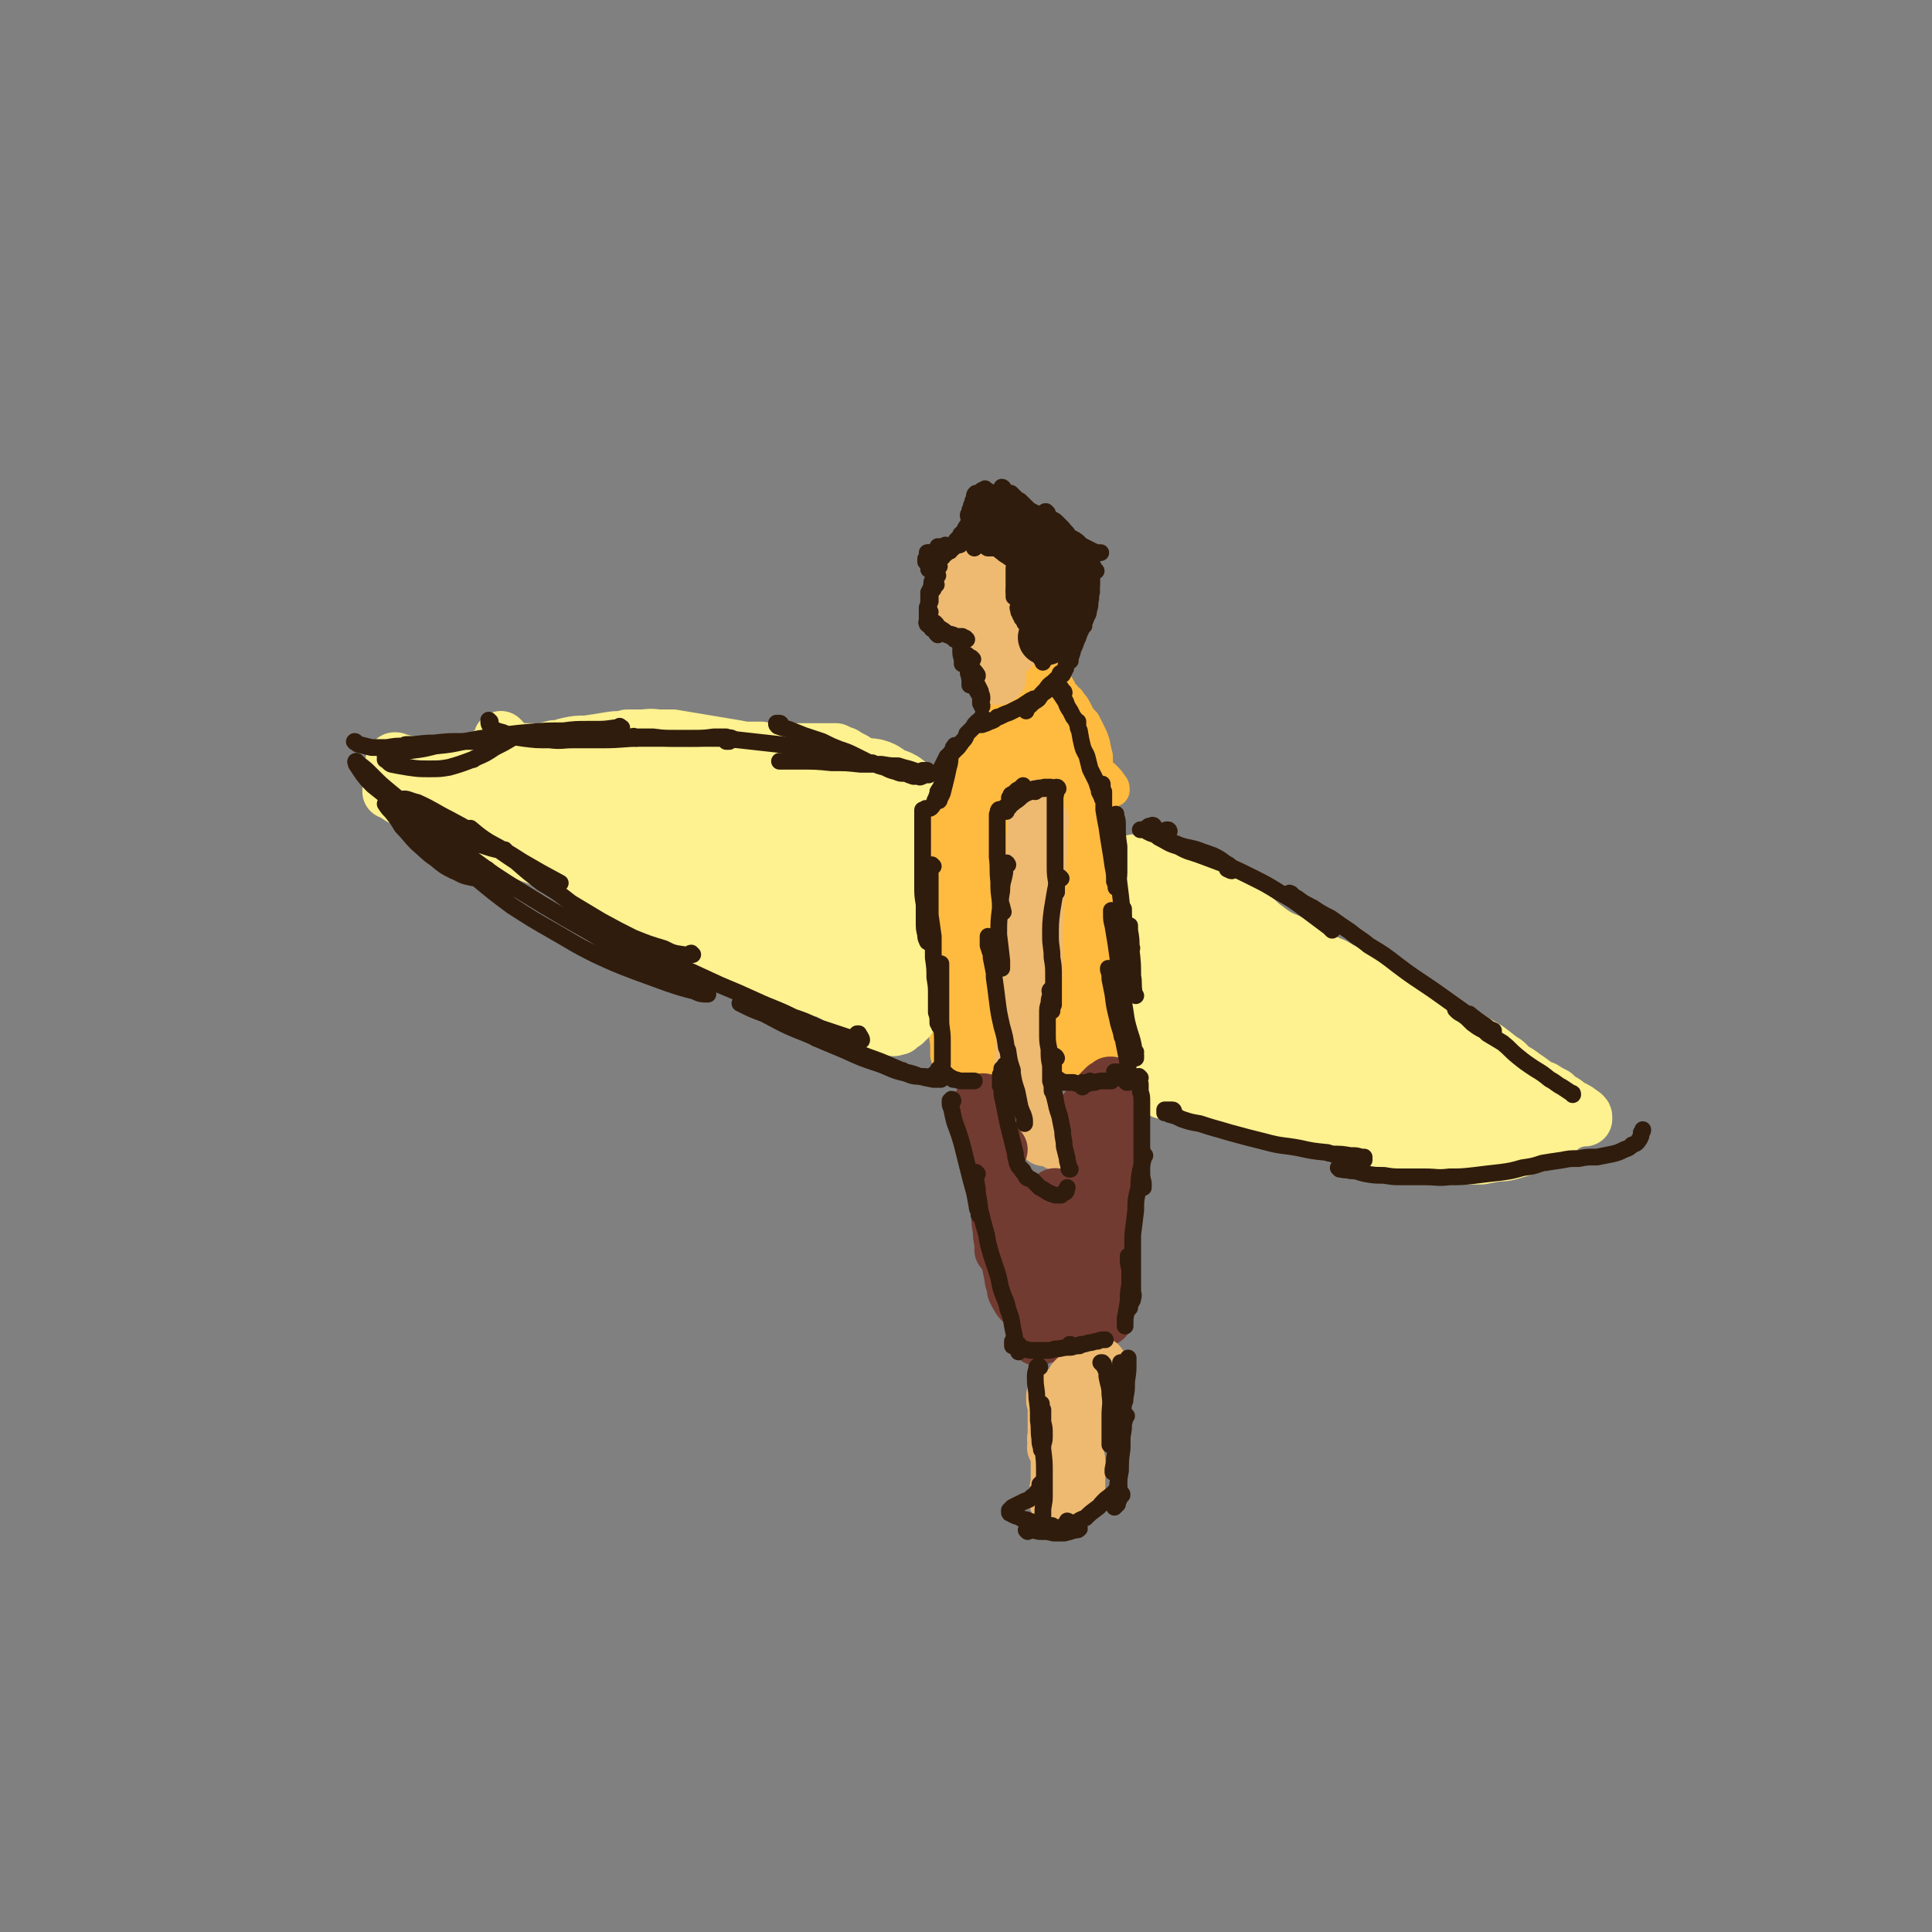 <svg viewBox='0 0 1269 1269' version='1.1' xmlns='http://www.w3.org/2000/svg' xmlns:xlink='http://www.w3.org/1999/xlink'><rect x="0" y="0" width="1269" height="1269" fill="#808080" stroke="none"/><g fill='none' stroke='#FFBB40' stroke-width='22' stroke-linecap='round' stroke-linejoin='round'><path d='M638,596c0,0 0,-1 -1,-1 0,-1 -1,-1 -1,-2 -2,-3 -3,-4 -4,-7 -1,-4 0,-4 0,-7 0,-1 0,-2 0,-2 0,0 1,0 1,1 0,4 0,5 0,9 0,6 0,6 0,12 0,8 0,8 1,17 0,4 1,4 1,8 0,0 0,0 0,1 1,1 1,2 2,2 0,0 0,-1 1,-3 0,-5 0,-5 0,-10 0,-7 0,-7 -1,-13 0,-1 1,-1 0,-2 0,-6 0,-6 0,-11 -1,-5 -1,-5 -1,-10 0,0 0,0 0,-1 -1,-2 -1,-3 -1,-3 -1,0 -1,1 -1,2 -1,0 -1,0 -1,1 -1,5 -1,5 -1,11 -1,7 -1,7 -2,14 0,9 0,9 1,17 0,1 0,1 0,2 0,4 0,4 1,7 0,2 0,2 1,4 0,0 0,0 0,0 0,-1 0,-1 0,-1 0,-3 0,-3 0,-6 0,-1 0,-1 0,-1 -1,-4 -1,-4 -2,-8 0,-7 -1,-7 0,-14 0,-9 1,-9 2,-17 2,-9 3,-9 5,-18 2,-8 1,-8 3,-16 2,-7 2,-7 4,-13 0,-4 1,-4 1,-8 0,-2 1,-2 0,-3 0,-1 -1,-1 -2,0 -2,1 -2,2 -4,3 -2,3 -2,3 -4,5 -1,2 -1,2 -3,3 -1,1 -1,1 -1,1 -1,0 -1,-1 0,-2 0,-2 1,-2 2,-4 1,-4 1,-4 3,-8 2,-4 2,-4 4,-9 2,-4 2,-4 4,-8 1,-3 1,-3 2,-6 0,-1 0,-2 0,-3 -2,0 -2,0 -4,1 -2,1 -2,2 -5,3 -2,2 -2,2 -4,4 -1,1 -1,2 -1,2 -1,0 0,-1 0,-1 2,-3 2,-3 4,-6 3,-3 3,-3 5,-7 3,-5 3,-5 6,-9 4,-5 4,-4 8,-9 2,-3 3,-3 5,-6 2,-1 2,-1 3,-3 1,-1 1,-1 2,-2 0,0 0,0 -1,0 0,1 0,1 -1,1 0,1 0,1 -1,1 0,0 0,0 0,0 1,-2 1,-2 1,-3 2,-2 2,-1 3,-3 1,-2 1,-2 2,-4 0,-1 0,-1 1,-2 0,0 1,0 1,0 0,0 0,0 0,1 -1,1 -1,1 -1,2 0,1 0,1 -1,1 -1,2 -1,2 -2,4 -2,2 -1,2 -3,4 -1,1 -1,1 -2,2 -1,1 -1,1 -2,2 0,0 0,0 -1,0 0,1 0,1 -1,1 0,0 0,0 0,-1 1,-1 1,-1 1,-2 1,0 1,0 1,-1 1,-1 1,-1 2,-2 3,-3 3,-3 5,-5 2,-3 2,-3 4,-5 1,-1 1,-1 1,-1 2,-2 2,-2 4,-4 1,-2 1,-2 3,-3 0,-1 0,-1 1,-2 0,0 0,0 0,-1 0,0 0,0 0,0 0,0 0,0 0,0 0,0 0,0 0,0 0,0 1,0 1,0 0,0 0,0 0,-1 0,0 0,0 0,0 0,0 0,0 0,0 0,0 0,0 0,0 0,0 0,0 0,0 0,-1 0,-1 1,-1 0,-1 0,-1 1,-2 0,0 0,0 1,-1 0,0 0,0 0,0 0,1 0,1 0,2 0,3 0,3 1,6 1,5 1,5 2,11 1,6 0,7 2,13 1,7 1,7 2,13 1,5 1,5 2,9 1,3 1,3 3,6 0,1 1,1 2,2 0,0 1,0 1,0 1,-2 1,-2 0,-4 0,-3 0,-3 0,-6 '/><path d='M689,450c-1,0 -1,-1 -1,-1 -1,0 0,0 0,1 0,2 -1,2 0,3 1,4 1,4 2,8 2,4 2,4 5,8 2,4 2,4 5,7 2,2 2,1 4,3 1,1 1,1 2,2 0,0 0,-1 0,-1 -1,-2 -1,-2 -2,-5 -2,-4 -2,-4 -4,-8 -1,-4 -1,-4 -3,-7 '/><path d='M687,440c0,0 0,-1 -1,-1 0,0 0,1 0,3 0,4 -1,4 0,8 0,4 0,4 1,9 0,1 0,1 0,2 2,7 2,7 5,13 2,6 2,6 6,11 5,7 5,7 11,13 4,4 5,4 10,7 3,3 3,3 6,5 3,3 3,3 5,6 1,1 1,1 1,3 0,0 -1,0 -1,0 '/><path d='M705,477c0,-1 -1,-2 -1,-1 -1,1 0,2 0,5 1,6 1,7 3,13 2,8 2,8 4,16 2,6 2,6 4,13 1,5 2,5 3,10 1,4 1,4 2,7 0,1 0,2 -1,3 0,0 0,-1 -1,-1 -1,-2 -2,-2 -3,-5 -1,-3 -1,-3 -2,-6 0,-1 0,-2 -1,-2 0,0 0,1 0,2 0,3 0,3 0,6 0,4 0,4 0,8 0,3 0,3 0,7 0,1 0,1 0,2 0,0 0,0 0,0 0,-4 0,-4 0,-7 -1,-6 -1,-6 -1,-13 -1,-7 -1,-7 -2,-14 0,-6 0,-6 -1,-12 -1,-3 -1,-3 -2,-7 0,0 0,0 0,-1 0,0 -1,0 -1,1 0,2 0,2 0,4 0,7 0,7 0,14 0,7 0,7 1,14 0,7 0,7 1,14 0,4 0,4 1,7 0,1 0,1 0,1 0,0 0,-1 0,-3 -1,-4 -1,-4 -3,-9 -2,-6 -1,-6 -3,-13 -3,-8 -3,-8 -5,-17 -2,-7 -2,-7 -5,-14 0,-1 0,-1 0,-3 -2,-5 -2,-6 -4,-11 -1,-1 -2,-1 -3,0 -1,4 -1,5 -1,10 0,6 0,6 0,13 1,1 1,1 1,3 1,10 1,10 2,19 0,7 0,7 2,15 0,3 1,3 2,7 0,0 0,0 0,1 0,0 0,0 1,1 0,0 0,0 0,0 0,-1 0,-1 0,-3 -1,-5 -1,-5 -2,-10 -2,-7 -2,-7 -3,-15 -1,-1 0,-1 -1,-3 -1,-7 -1,-7 -3,-15 -1,-1 -1,-1 -1,-2 -1,-6 -1,-6 -3,-12 -1,-3 -1,-5 -3,-6 -1,0 -1,2 -1,4 -2,8 -1,8 -2,16 0,11 0,11 0,21 0,10 0,10 0,19 0,6 0,6 0,11 0,2 0,3 0,4 0,0 0,-1 0,-2 -1,-5 -1,-5 -2,-9 -2,-8 -1,-8 -3,-15 -2,-9 -1,-9 -3,-18 -2,-9 -2,-9 -5,-17 -1,-6 -1,-6 -4,-11 0,-2 -1,-3 -3,-3 -1,1 -1,2 -2,5 -2,4 -2,4 -3,8 -2,5 -2,5 -3,10 -1,3 -1,3 -2,6 0,2 0,2 -1,3 0,0 0,0 0,0 0,0 0,0 0,-1 0,-1 0,-1 1,-3 1,-3 1,-3 2,-6 1,-5 1,-5 2,-9 1,-5 1,-5 2,-10 1,-4 1,-4 2,-8 0,-1 0,-1 0,-3 0,0 0,-1 -1,-1 -1,0 -1,0 -2,1 -3,3 -3,3 -6,6 -4,4 -4,4 -7,9 -3,5 -4,5 -7,11 -3,6 -3,6 -6,12 -2,6 -2,6 -4,12 -1,6 -1,6 -1,11 -1,5 -1,5 -1,10 0,3 0,3 0,6 0,1 0,1 0,1 0,1 0,0 0,0 0,-2 0,-2 0,-3 0,-5 0,-5 0,-10 0,-3 0,-3 0,-6 0,-1 0,-1 0,-1 0,-1 0,-2 0,-1 0,1 0,2 0,4 0,7 0,7 0,14 1,8 1,8 1,16 1,12 0,12 0,24 1,11 0,11 1,21 0,7 1,7 1,15 1,7 1,7 1,14 1,4 1,4 1,7 1,1 1,1 2,3 0,0 0,0 0,0 0,-1 1,-1 1,-1 0,-4 0,-4 0,-7 0,-6 0,-6 0,-11 0,-5 0,-5 -1,-9 0,-1 0,-1 0,-1 0,0 0,-1 0,-1 -1,1 -1,2 -1,4 0,4 0,4 0,9 0,6 0,6 0,13 0,6 -1,6 -1,13 0,6 0,6 0,12 0,4 0,4 1,9 0,3 0,3 0,7 0,2 0,2 1,3 0,1 0,1 1,2 0,0 0,0 1,0 1,0 1,0 2,0 1,0 1,0 2,1 2,0 2,0 3,1 2,0 2,0 4,1 3,1 3,1 5,1 2,1 2,0 4,1 2,0 2,0 4,0 2,-1 2,0 3,-1 0,0 0,0 1,-1 0,-1 0,-1 0,-1 -1,-1 -1,-1 -2,-1 0,-1 0,0 0,-1 -1,-1 -1,-1 -1,-3 0,-3 0,-3 0,-6 0,-6 0,-6 0,-12 0,-10 0,-10 0,-20 1,-14 1,-14 1,-27 0,-13 0,-13 0,-26 0,-10 0,-10 0,-20 0,-6 0,-6 -1,-12 0,-1 0,-3 -1,-3 -1,1 -1,3 -1,5 0,1 0,1 -1,2 0,7 0,7 -1,15 0,1 0,1 0,3 -1,13 -1,13 -1,26 0,13 1,13 1,25 1,9 0,9 2,18 0,5 1,5 2,10 1,2 1,3 2,3 1,0 1,-1 2,-2 0,-6 0,-6 0,-12 0,-9 0,-9 0,-19 0,-12 0,-12 0,-23 0,-12 0,-12 1,-23 0,-9 0,-9 1,-17 0,-8 0,-8 0,-16 0,-4 0,-4 0,-7 0,0 0,-1 0,0 -1,2 -1,2 -2,5 -2,10 -2,10 -3,21 -1,13 -1,13 -2,25 0,16 0,16 0,32 0,11 0,11 0,23 1,1 0,1 1,2 1,4 1,5 3,7 1,1 2,0 3,0 1,-1 0,-1 1,-1 1,-5 1,-5 2,-11 2,-11 2,-11 3,-22 2,-15 0,-16 2,-31 1,-15 2,-15 4,-30 2,-10 3,-9 5,-19 1,-5 1,-5 2,-11 0,0 0,-2 -1,-1 -2,4 -2,5 -4,11 -4,13 -5,13 -7,26 -3,15 -2,16 -4,32 -1,12 -1,12 -1,25 0,5 -1,6 0,11 1,2 2,3 3,3 2,-1 3,-2 4,-5 2,-6 1,-7 2,-14 1,-11 1,-12 1,-23 2,-14 2,-14 3,-27 2,-13 2,-13 4,-26 1,-8 1,-8 3,-17 1,-4 1,-4 2,-7 0,-1 1,0 1,0 -1,7 -1,7 -2,14 -1,10 -1,10 -2,19 -1,9 -1,9 -1,17 -1,5 -1,6 0,9 0,2 2,2 3,2 1,-1 1,-2 2,-3 1,-1 1,-1 1,-2 2,-5 2,-5 3,-10 2,-6 1,-6 3,-13 1,-7 1,-7 3,-15 2,-6 2,-6 4,-12 2,-6 2,-6 4,-11 0,-1 1,-1 1,-2 1,-2 1,-2 2,-5 0,0 0,0 0,-1 0,0 0,-2 1,-1 0,2 0,3 0,5 0,7 -1,7 -1,13 1,7 0,7 2,15 0,5 1,5 2,10 1,1 0,1 1,1 1,4 1,4 3,7 0,1 1,2 2,1 1,-1 1,-2 1,-4 1,-5 1,-5 1,-11 0,-7 0,-7 -1,-14 0,-5 0,-5 0,-11 0,-4 0,-4 0,-8 0,0 0,0 0,-1 0,0 0,0 0,0 0,4 0,4 0,8 0,8 0,8 1,16 0,8 0,8 1,15 1,8 1,8 3,16 0,1 0,1 0,2 1,4 1,4 2,8 0,1 0,1 0,1 1,3 1,3 2,5 0,0 0,0 0,0 1,0 1,0 2,0 0,0 0,0 0,0 0,-2 0,-2 0,-5 1,-6 1,-6 1,-12 -1,-6 -1,-6 -1,-13 -1,-9 -1,-9 -1,-17 0,-7 0,-7 1,-14 0,-4 0,-4 0,-8 -1,-1 -1,-2 -1,-2 -1,2 -1,3 -1,6 0,7 -1,7 -1,14 0,10 0,10 1,20 0,10 0,10 1,20 1,11 1,11 3,21 1,9 2,9 3,19 2,7 2,7 3,15 0,5 0,5 1,10 0,3 0,3 0,6 1,2 1,2 0,4 0,1 0,1 0,2 -1,1 -1,1 -1,2 0,1 0,1 -1,2 0,1 0,1 0,1 0,1 0,1 0,2 -1,0 -1,0 -1,0 -1,0 -1,0 -1,0 -1,0 -1,0 -2,0 -1,0 -1,-1 -2,0 -2,0 -2,0 -3,1 -1,1 -1,1 -2,3 -1,1 -1,2 -2,3 -1,1 -2,1 -3,1 -1,1 -1,1 -2,2 -1,1 -2,0 -3,1 -1,1 -1,2 -2,3 -1,1 -1,1 -1,3 -1,1 -1,1 -2,3 0,1 0,1 0,2 0,1 0,1 1,1 0,1 0,1 0,1 0,0 0,1 0,1 -1,0 -1,0 -1,1 -2,1 -2,1 -4,2 -1,2 -1,2 -2,3 -2,1 -2,1 -4,2 -1,1 -1,1 -2,2 0,0 0,0 -1,1 0,0 -1,0 -1,0 0,0 0,0 0,0 0,-1 0,-1 0,-2 0,0 0,0 0,0 1,-2 1,-2 1,-4 1,-3 1,-3 1,-6 1,-4 1,-4 3,-8 1,-5 1,-5 3,-9 0,-1 0,-1 1,-2 1,-7 1,-7 3,-13 2,-6 2,-6 4,-13 1,-5 1,-5 2,-10 1,-6 0,-6 1,-12 0,-4 0,-4 0,-8 0,-1 0,-2 -1,-3 0,0 -1,-1 -2,0 -1,2 -1,3 -2,6 -2,6 -1,6 -2,13 -1,9 -2,9 -2,18 -1,8 -1,8 -1,17 0,6 1,6 1,11 1,3 1,4 2,6 0,1 1,2 1,2 1,0 1,-1 2,-2 0,-1 0,-1 1,-2 0,0 0,0 1,0 1,0 1,0 1,1 2,1 1,1 3,2 1,1 1,1 2,2 2,1 2,1 3,2 3,1 3,1 5,2 2,0 2,0 4,1 1,1 1,0 3,1 0,1 0,1 0,2 0,0 1,0 1,0 -1,0 -1,0 -2,0 -3,-1 -3,-1 -5,-2 -3,-1 -3,-1 -6,-1 -3,0 -3,0 -5,1 -2,0 -2,1 -3,1 0,0 0,0 0,1 0,0 -1,0 -1,1 1,0 1,0 2,0 1,1 1,0 3,0 0,0 0,0 0,0 3,-1 3,-1 6,-2 3,-1 3,-1 6,-2 3,-1 3,-1 6,-2 2,0 2,0 3,1 1,0 1,1 1,1 0,0 0,0 0,0 -1,-1 -2,-1 -2,-3 -3,-5 -3,-5 -5,-9 -2,-6 -2,-6 -4,-13 -3,-9 -2,-9 -4,-18 -2,-8 -1,-8 -3,-17 -1,-10 -2,-10 -3,-20 -1,-9 -1,-9 -2,-18 0,-2 0,-2 0,-3 0,-8 0,-8 0,-15 0,-3 -1,-4 -1,-5 0,0 0,1 0,2 0,8 0,8 1,15 0,9 0,9 1,17 0,2 1,2 1,4 2,9 2,9 5,18 1,6 1,6 3,12 1,2 1,2 2,4 1,0 1,1 1,1 1,0 1,0 1,0 0,0 0,0 0,0 0,-3 1,-3 0,-6 0,-7 -1,-7 -2,-14 -2,-12 -2,-12 -4,-23 0,-2 0,-2 0,-4 -1,-9 -1,-9 -2,-19 -1,-10 -2,-10 -3,-20 -1,-7 -1,-7 -2,-14 0,-4 0,-4 0,-7 0,-1 0,0 1,0 1,6 1,6 2,11 2,9 2,9 5,18 1,6 2,6 4,12 1,2 1,3 2,4 0,1 1,0 1,0 0,-4 0,-4 -1,-7 -1,-7 -2,-7 -3,-13 -3,-10 -3,-10 -6,-19 -2,-9 -2,-9 -4,-17 -2,-7 -1,-7 -2,-14 -1,-4 -1,-4 -2,-8 0,0 0,0 0,0 1,4 1,4 2,8 2,9 1,9 3,18 3,11 3,11 6,23 2,11 2,11 4,23 2,10 2,10 2,20 1,10 1,10 1,19 0,8 0,8 1,16 0,7 -1,7 0,13 0,5 -1,5 0,10 0,2 0,2 1,5 0,1 0,2 1,2 0,0 0,-1 0,-2 0,-3 0,-3 0,-6 0,-4 0,-4 -1,-7 0,-1 -1,-1 -1,-2 0,0 0,0 0,0 -1,1 -2,1 -2,3 -1,2 -1,3 -1,5 -1,3 -1,3 -1,5 0,0 0,0 0,1 0,1 0,1 0,3 0,2 0,2 0,4 1,3 1,3 1,6 1,3 1,3 1,6 0,3 0,3 1,5 0,1 0,1 0,2 0,0 0,0 0,0 0,0 0,0 1,0 0,0 0,0 0,-1 0,-1 0,-1 1,-1 0,-1 0,-1 1,-1 1,-1 1,0 2,-1 0,0 0,0 0,0 0,0 1,0 1,-1 1,-2 1,-2 1,-3 1,-3 1,-3 1,-5 0,-4 0,-4 0,-7 0,-4 0,-4 -1,-7 0,-5 0,-5 -1,-10 0,-4 0,-4 0,-7 -1,-6 -1,-6 -2,-11 -2,-6 -2,-6 -3,-12 -2,-6 -2,-6 -3,-11 -1,-4 -1,-4 -2,-9 -1,-3 -1,-3 -2,-7 -1,-4 -1,-4 -1,-8 -1,-5 -1,-5 -2,-10 -1,-5 -1,-5 -2,-10 0,-4 0,-4 -1,-9 -1,-4 -1,-4 -1,-8 -1,-4 -1,-4 -1,-8 -1,-4 -1,-4 -2,-9 -1,-5 -1,-5 -2,-10 0,-4 0,-4 -1,-9 -1,-4 -1,-4 -2,-7 0,-2 -1,-2 -1,-4 -1,-2 -1,-2 -2,-5 -1,-2 -1,-2 -2,-4 0,-2 0,-2 -1,-4 0,-2 0,-2 -1,-4 0,0 0,0 0,0 0,-1 0,-1 0,-3 -1,-1 -1,-1 -1,-3 0,-1 0,-1 0,-3 0,-2 0,-2 -1,-3 0,-2 0,-2 0,-4 0,0 0,0 0,0 0,-2 0,-2 -1,-3 0,-2 0,-2 0,-3 0,-1 0,-1 0,-2 0,-1 0,-1 -1,-2 0,-1 0,-1 0,-2 -1,-2 -1,-2 -2,-3 0,-1 -1,-1 -2,-2 -1,-1 -1,-1 -2,-3 -1,-1 -1,-1 -2,-2 0,0 0,0 -1,-1 0,0 0,0 0,0 -1,0 -1,0 -1,0 0,0 -1,0 -1,0 0,0 0,0 0,0 1,1 1,1 1,2 1,1 1,1 2,3 2,1 2,1 4,3 2,2 2,2 4,5 3,2 3,2 5,5 1,0 1,0 1,1 3,3 3,3 5,7 2,4 2,4 5,7 2,4 2,4 4,8 1,2 1,2 2,5 1,5 1,5 2,9 0,1 0,1 0,2 0,5 0,5 1,11 0,5 0,5 0,10 0,1 0,1 0,2 0,6 0,6 0,11 0,1 0,1 0,2 0,5 0,5 0,11 0,1 0,1 0,2 1,5 1,5 1,10 0,1 0,1 0,2 1,7 1,7 2,13 0,4 0,4 1,9 1,4 0,4 2,8 0,3 0,3 1,5 1,1 1,2 2,1 0,0 0,-1 1,-2 0,-4 0,-5 0,-9 -1,-7 -1,-7 -3,-13 -2,-9 -2,-9 -4,-18 -2,-8 -2,-8 -4,-17 -1,-8 -2,-8 -4,-17 -2,-8 -2,-8 -4,-17 -2,-8 -2,-8 -4,-16 -2,-5 -1,-5 -3,-10 0,-2 0,-3 -1,-5 0,0 0,0 0,0 0,3 1,3 1,7 2,7 2,7 4,15 2,11 2,11 4,21 3,12 3,12 4,23 2,14 2,14 3,28 0,15 0,16 -1,31 -1,13 -1,13 -2,27 -1,8 -1,8 -3,16 0,3 0,5 -1,6 -1,1 -2,-1 -2,-3 -3,-7 -3,-8 -5,-15 -4,-14 -4,-14 -8,-28 -5,-16 -5,-16 -9,-32 -5,-14 -6,-14 -9,-28 -3,-9 -2,-9 -3,-18 -1,-1 -1,-1 -1,-3 -1,-8 -1,-8 -2,-17 0,-5 0,-5 -1,-11 -1,-3 -1,-5 -3,-6 0,-1 -1,0 -2,1 -3,6 -3,6 -5,12 -2,6 -2,6 -5,12 -1,3 -1,4 -2,6 0,1 0,0 0,-1 0,-3 0,-3 1,-7 1,-7 1,-7 2,-15 0,-7 0,-7 -1,-14 0,-1 1,-1 0,-2 -1,-2 -1,-4 -3,-4 -3,1 -4,2 -6,6 -4,7 -4,8 -7,17 -4,12 -3,12 -6,25 -3,16 -3,16 -5,31 -1,14 -1,15 -2,29 0,12 -1,12 0,23 0,7 2,7 3,14 0,1 0,1 0,2 1,5 1,5 2,10 1,3 1,3 2,6 0,1 0,1 0,2 0,0 -1,0 -1,0 -1,0 -1,0 -1,0 -2,-2 -2,-2 -4,-5 -1,-2 -1,-2 -2,-5 -1,-2 -1,-2 -2,-4 -1,-1 -1,-1 -1,-1 -1,2 0,2 0,5 0,5 0,5 1,10 1,6 1,6 2,12 1,6 2,6 3,11 2,6 2,6 4,11 1,3 1,3 2,6 1,1 1,1 2,3 1,1 1,1 1,2 1,1 1,1 1,1 0,1 0,1 0,1 0,-1 0,-1 0,-2 0,-1 0,-1 -1,-3 -1,-1 -1,-1 -2,-2 -2,0 -2,0 -3,0 -2,0 -2,0 -3,1 -1,0 -1,1 -2,1 0,1 -1,1 -1,1 0,0 0,-1 0,-1 1,-1 1,-1 2,-2 1,-1 1,-1 4,-2 2,-2 2,-2 5,-2 3,-1 3,-1 6,-1 3,-1 3,-1 5,-1 1,0 1,0 1,0 0,0 0,0 0,0 0,0 0,0 0,0 -1,-1 -1,-1 -3,-2 -2,-2 -3,-1 -5,-3 -2,-2 -2,-2 -4,-4 -1,-2 -1,-2 -2,-5 0,-3 0,-3 0,-6 0,-1 0,-1 0,-2 0,-7 1,-7 1,-14 0,-10 0,-10 1,-20 1,-12 1,-12 2,-24 1,-15 1,-15 2,-30 0,-2 0,-2 0,-5 1,-10 1,-10 2,-20 1,-6 1,-6 2,-11 0,-2 0,-4 0,-4 0,1 0,3 0,5 -1,8 -1,8 -2,16 0,2 0,2 0,4 -1,9 -1,9 -1,19 0,8 -1,8 0,16 0,3 1,5 2,5 1,1 1,-1 2,-2 1,-1 0,-1 0,-1 1,-7 2,-7 2,-13 1,-8 1,-8 2,-15 0,-2 0,-2 0,-3 1,-8 0,-8 1,-17 0,-7 0,-7 1,-14 0,-2 0,-4 1,-4 0,-1 0,1 0,3 0,5 0,5 -1,9 0,5 0,5 0,10 0,5 -1,5 -1,10 0,1 0,2 1,2 1,-2 1,-4 2,-7 3,-8 3,-8 6,-15 3,-8 3,-8 7,-16 3,-5 3,-5 7,-10 2,-2 2,-2 4,-4 0,-1 0,-1 1,-1 0,0 0,1 0,1 0,0 0,0 0,0 1,0 1,-1 1,-1 0,-3 0,-3 0,-6 0,-4 0,-4 -1,-8 0,-3 0,-3 -1,-7 -1,-4 -1,-4 -2,-7 -1,-3 -1,-3 -2,-5 -1,-1 -1,-1 -1,-2 -1,-1 -1,-1 0,-2 0,-1 1,-1 2,-2 2,-1 2,-1 4,-2 2,-1 2,-1 4,-1 1,-1 2,-1 2,0 1,0 1,1 1,2 1,1 1,2 0,3 -1,2 -1,2 -2,3 0,0 0,0 -1,0 0,0 0,0 0,0 0,0 0,0 0,0 -1,1 -2,1 -3,2 -4,6 -4,6 -6,12 -6,12 -6,12 -11,24 -5,13 -6,13 -11,27 -4,11 -4,11 -7,23 -1,5 0,5 -1,10 '/></g>
<g fill='none' stroke='#FEF190' stroke-width='73' stroke-linecap='round' stroke-linejoin='round'><path d='M813,688c0,0 -1,-1 -1,-1 -1,1 -1,2 -2,4 0,0 0,0 0,1 -1,1 -1,1 -2,2 -1,0 -1,-1 -2,-2 -3,-3 -3,-3 -5,-7 -1,-1 -1,-1 -2,-2 -3,-6 -3,-6 -6,-11 0,-2 0,-2 -1,-3 -2,-5 -2,-5 -4,-11 -1,-3 -1,-4 -1,-5 0,-1 1,0 1,1 3,3 3,3 5,7 3,6 2,6 5,11 1,4 1,4 2,8 1,1 1,2 1,2 -1,0 -2,-1 -2,-2 -2,-5 -2,-5 -4,-10 -3,-7 -2,-7 -5,-14 -1,-6 -1,-6 -3,-11 -1,-4 -1,-4 -2,-8 0,-2 0,-2 -1,-3 0,-1 0,-1 0,-1 -1,-1 -1,-1 -2,-1 0,0 0,0 -1,-1 -1,-1 0,-1 -1,-3 0,-1 0,-1 -1,-3 0,-1 0,-1 0,-2 0,-1 0,-1 0,-3 0,-1 0,-1 0,-2 0,-2 0,-2 0,-3 0,-3 0,-3 -1,-5 0,-2 0,-2 0,-4 0,-1 0,-1 -1,-2 0,-1 0,-1 0,-2 0,-1 0,-1 -1,-2 0,0 0,0 0,-1 0,-1 0,0 -1,-1 0,0 0,0 0,-1 0,0 0,0 0,-1 0,0 0,0 0,0 0,0 0,0 -1,0 0,-1 0,-1 0,-1 0,0 0,0 0,-1 0,0 0,0 0,-1 -1,0 -1,0 -1,-1 0,0 0,0 0,0 0,0 0,-1 0,-1 0,0 0,0 0,0 0,0 0,0 0,0 0,-1 0,0 0,-1 0,0 0,0 0,0 0,0 0,0 0,0 0,0 0,0 0,0 1,0 1,0 1,1 1,2 1,2 3,4 2,2 2,2 4,5 2,4 2,4 4,7 4,6 4,7 8,13 4,5 4,5 8,11 1,1 1,1 2,2 5,7 5,8 10,15 5,7 5,7 11,13 1,1 1,2 2,3 5,6 5,6 10,12 1,2 1,2 2,3 5,4 5,4 9,8 1,1 1,1 1,1 3,2 3,3 6,4 0,1 0,1 1,1 1,0 1,0 2,0 0,-2 0,-3 -2,-5 -2,-5 -3,-5 -6,-9 -4,-5 -4,-5 -8,-11 -4,-5 -4,-5 -7,-9 -1,-2 -2,-3 -2,-4 0,0 0,1 1,2 4,3 4,3 8,7 6,6 6,6 13,12 8,6 8,6 18,12 8,6 8,6 18,10 8,4 8,4 17,7 8,2 8,2 16,3 5,1 5,1 11,1 4,0 4,0 9,0 3,0 3,0 6,-1 1,-1 1,-1 2,-1 0,-1 0,-1 0,-1 1,0 1,0 2,-1 0,0 -1,0 -1,0 -1,0 -2,0 -3,-1 -4,-2 -4,-2 -8,-4 -7,-4 -7,-4 -14,-8 -10,-6 -10,-6 -20,-12 -10,-6 -9,-7 -20,-13 -8,-4 -8,-5 -16,-8 -4,-2 -4,-2 -9,-3 -1,0 -3,0 -2,1 2,3 3,4 7,7 9,7 9,7 19,13 9,5 10,5 20,10 9,4 9,3 18,7 2,1 2,0 3,1 9,3 9,3 17,7 6,2 6,2 12,5 3,1 3,1 6,3 0,0 0,0 0,0 0,1 0,1 -1,2 -4,0 -5,0 -9,-1 -8,0 -8,0 -15,-2 -13,-3 -13,-4 -26,-7 -9,-2 -9,-2 -17,-4 -1,-1 -1,-1 -2,-1 '/><path d='M477,531c-1,0 -1,-1 -1,-1 -2,1 -2,2 -4,2 -4,1 -5,2 -10,1 -8,0 -8,-1 -16,-3 -7,-1 -7,0 -13,-1 -6,-1 -6,0 -12,-1 -6,-1 -6,-1 -12,-3 -4,-1 -4,-1 -9,-2 -2,-1 -4,-2 -3,-2 1,0 4,0 7,1 9,3 9,4 19,7 9,3 9,3 19,6 1,0 1,0 3,0 9,2 9,2 18,4 4,1 4,2 8,3 1,0 1,0 1,0 2,1 2,1 3,2 0,0 0,0 0,0 -2,0 -2,0 -4,0 -1,0 -1,0 -2,0 -10,-2 -10,-1 -19,-4 -15,-3 -15,-3 -30,-7 -13,-4 -13,-4 -26,-8 -3,-1 -3,-1 -5,-2 -8,-2 -8,-2 -17,-4 -4,0 -7,-1 -8,0 -1,0 1,2 3,3 9,4 9,4 18,8 17,6 17,6 35,11 19,5 19,5 39,10 17,4 17,3 33,7 13,2 13,1 25,4 9,1 9,1 17,3 4,1 7,2 8,4 0,1 -3,1 -5,1 -10,-2 -10,-2 -20,-4 -14,-4 -14,-4 -27,-9 -13,-5 -13,-6 -25,-11 -8,-4 -8,-4 -16,-8 -3,-1 -5,-3 -5,-3 1,-1 3,0 6,1 13,5 13,5 25,11 22,9 21,9 43,19 19,9 20,8 39,18 13,6 13,6 25,14 7,4 8,4 13,10 2,1 3,3 1,4 -5,1 -7,0 -13,-2 -14,-3 -14,-4 -27,-8 -16,-6 -16,-6 -32,-13 -15,-7 -15,-7 -29,-15 -10,-5 -10,-6 -19,-12 -5,-2 -6,-3 -9,-6 0,0 1,-1 2,-1 7,4 7,4 15,8 12,7 12,7 25,14 12,7 12,7 24,14 9,5 9,5 18,11 5,4 5,4 9,8 0,1 -1,2 -2,1 -5,-2 -5,-3 -11,-6 -6,-4 -7,-3 -12,-8 -6,-5 -6,-6 -9,-12 -1,-4 0,-4 1,-8 2,-3 2,-3 5,-7 2,-3 3,-3 5,-6 3,-4 3,-4 5,-9 2,-4 2,-5 4,-9 4,-7 4,-7 8,-13 4,-4 4,-4 9,-8 2,-2 2,-2 5,-3 2,-1 4,-1 5,1 2,2 1,4 1,7 0,7 -1,7 -1,13 0,9 0,10 2,19 1,9 2,9 5,19 1,6 1,6 3,12 0,1 0,1 0,2 1,3 1,5 1,5 1,1 1,-1 0,-3 0,-7 0,-7 -1,-14 -1,-1 -1,-1 -1,-3 -1,-9 -1,-9 -2,-18 0,-2 0,-2 0,-4 -1,-8 -1,-9 0,-17 0,-7 0,-8 2,-13 1,-1 2,0 3,1 2,7 1,7 2,15 1,12 2,12 2,25 1,13 1,13 1,27 1,11 0,11 1,22 0,6 1,8 1,12 0,1 0,-1 0,-2 -1,-9 -1,-9 -2,-17 '/></g>
<g fill='none' stroke='#FEF190' stroke-width='36' stroke-linecap='round' stroke-linejoin='round'><path d='M762,704c-1,-1 -1,-1 -1,-1 -1,0 -1,0 -2,1 -1,1 -1,0 -3,1 0,1 0,1 -1,1 0,1 0,1 0,1 -1,1 -1,1 -1,1 0,1 0,1 0,2 -1,1 -1,0 -2,1 0,1 0,1 -1,2 0,0 0,0 0,0 0,-1 0,-1 0,-2 1,-4 1,-4 2,-7 0,-4 1,-4 2,-8 1,-3 0,-3 2,-7 0,-2 0,-2 1,-3 0,-1 1,-1 1,-1 0,1 -1,2 -1,3 -1,3 -1,3 -2,5 -1,2 -1,2 -2,4 -1,1 -1,1 -2,3 0,0 0,0 0,0 0,0 0,0 1,0 0,-2 0,-2 1,-3 1,-1 1,-1 2,-2 1,-1 1,-1 1,-2 0,0 0,1 0,1 0,1 0,1 0,2 1,2 1,2 1,3 0,1 0,1 1,2 1,1 1,1 3,2 2,1 2,1 4,3 3,1 3,1 5,2 3,2 3,2 6,3 2,1 3,1 5,1 1,1 1,1 3,1 0,0 0,1 0,1 0,0 -1,0 -2,1 -2,0 -2,0 -4,1 -3,0 -3,0 -6,0 0,0 0,0 0,0 -3,0 -3,0 -5,0 0,0 0,0 -1,0 -1,1 -1,1 -2,1 0,0 -1,0 -1,0 0,0 1,0 1,0 2,1 2,0 3,1 2,0 2,0 3,0 3,1 3,1 5,2 2,1 2,1 5,2 2,0 2,0 3,1 2,0 2,0 4,1 0,0 0,0 1,0 2,1 2,1 3,1 1,0 1,1 1,1 1,0 2,0 3,1 2,0 2,1 4,1 2,1 2,1 4,1 1,0 1,0 3,0 1,1 1,1 3,1 1,1 1,1 3,1 1,1 1,1 3,1 1,0 1,0 3,0 2,0 2,0 3,1 2,0 2,0 4,0 2,0 2,0 3,0 2,0 2,0 4,1 2,0 2,0 3,0 2,0 2,0 4,0 2,1 2,0 4,1 3,0 3,0 5,0 2,0 2,0 5,0 2,1 2,1 5,1 2,0 2,0 5,1 2,0 2,0 4,1 3,0 3,0 5,1 2,0 2,1 5,1 2,1 2,1 5,2 2,1 2,1 4,1 3,1 3,1 6,1 3,0 3,1 5,1 4,0 4,0 7,0 3,0 3,0 6,-1 4,0 4,0 8,-1 3,0 3,0 7,0 3,-1 3,-1 6,-1 3,0 3,0 7,-1 3,0 3,0 6,0 4,0 4,0 7,0 4,0 4,0 7,0 4,0 4,0 8,0 4,0 4,0 8,0 4,0 4,0 7,0 4,0 4,0 8,0 3,0 3,0 6,-1 4,0 4,0 8,-1 3,0 3,0 7,0 4,-1 4,-1 7,-1 3,0 3,0 6,0 3,-1 3,-1 5,-1 0,0 0,0 1,0 2,0 2,0 4,-1 1,0 1,0 3,-1 1,0 1,0 3,0 0,0 0,0 1,0 0,0 0,0 0,0 0,0 0,0 0,-1 1,0 1,0 0,0 0,-1 0,-1 -1,-2 -1,-1 -1,0 -2,-1 -1,0 0,-1 -1,-1 -1,-1 -1,-1 -3,-2 -2,-1 -2,-1 -4,-2 -2,-2 -2,-2 -4,-3 -3,-2 -3,-2 -5,-4 -4,-2 -4,-2 -7,-4 -3,-1 -3,-1 -6,-3 -4,-3 -4,-3 -7,-5 -4,-3 -4,-3 -8,-5 -3,-3 -3,-4 -7,-6 -5,-4 -5,-4 -9,-7 -5,-3 -5,-3 -10,-6 -5,-3 -5,-3 -10,-6 -5,-2 -5,-2 -10,-5 -6,-3 -6,-3 -11,-6 -5,-3 -5,-3 -10,-6 -5,-3 -5,-2 -10,-5 -5,-3 -5,-3 -10,-6 -5,-3 -5,-3 -10,-5 -5,-3 -5,-3 -10,-5 -5,-2 -5,-2 -10,-5 -5,-2 -5,-2 -10,-5 -5,-2 -5,-2 -11,-5 -5,-3 -5,-3 -9,-6 -5,-2 -5,-2 -10,-5 -4,-3 -4,-3 -8,-6 -3,-3 -3,-3 -7,-6 -4,-2 -4,-2 -7,-5 -3,-2 -3,-2 -7,-5 -3,-2 -3,-2 -6,-4 -2,-2 -2,-2 -4,-4 -2,-1 -2,-1 -4,-3 -2,-1 -2,-1 -4,-2 -2,-2 -2,-2 -3,-3 -2,-1 -2,-1 -4,-2 -2,-1 -2,-1 -4,-2 -2,-1 -2,-1 -5,-1 -2,0 -2,0 -4,-1 -1,0 -1,0 -3,0 -2,0 -2,0 -4,0 -2,-1 -2,-1 -4,-1 -2,0 -2,0 -3,0 -1,0 -1,0 -3,0 0,0 0,0 -1,0 -1,0 -1,0 -2,0 0,0 0,0 -1,0 0,0 0,0 0,0 -1,0 -1,0 -1,-1 -1,0 -1,0 -1,0 0,0 0,0 0,0 0,-1 -1,-1 -1,-1 0,0 1,0 1,1 1,0 1,0 2,1 1,2 1,2 2,4 2,4 3,3 5,7 1,3 1,3 2,7 1,3 1,3 2,5 0,1 1,1 1,2 0,2 0,2 1,4 0,1 0,2 0,3 0,0 -1,-1 -1,-1 -1,-2 -1,-2 -2,-4 -1,-1 0,-1 -1,-1 -1,-4 -1,-4 -3,-7 0,-2 0,-2 -1,-4 0,-1 -1,-2 -1,-2 0,1 0,2 1,4 1,4 1,4 2,9 1,6 1,6 2,13 2,7 2,7 3,14 1,7 1,7 1,14 1,6 1,6 2,12 0,5 0,5 0,9 1,4 1,4 1,8 0,4 0,4 0,8 0,3 0,3 0,7 0,3 0,3 -1,7 0,2 0,2 -1,4 0,2 0,2 -1,3 0,0 0,1 0,0 -1,-1 0,-1 0,-2 -1,-4 0,-4 -1,-7 0,-5 0,-5 -1,-10 0,-7 0,-7 -1,-14 0,-8 0,-8 0,-15 0,-8 1,-8 1,-15 -1,-8 0,-8 -1,-15 -1,-7 -1,-7 -3,-14 -1,-5 -1,-5 -3,-11 -1,-3 0,-3 -2,-7 0,-2 0,-2 -1,-3 0,0 0,-1 -1,-1 0,1 0,2 0,3 0,2 0,2 1,4 1,4 2,4 3,8 2,6 2,6 4,12 2,8 2,8 5,16 3,10 2,10 5,19 3,10 3,10 6,20 3,8 3,7 6,15 0,2 0,2 1,3 0,1 0,1 1,3 '/><path d='M1033,730c0,0 -1,-1 -1,-1 0,1 1,1 1,2 0,0 -1,0 -1,0 0,2 0,2 -1,3 -1,2 -1,2 -2,3 -1,1 -1,1 -2,2 -1,1 -1,1 -2,2 -2,1 -1,1 -3,2 -1,1 -1,1 -3,2 -1,1 -1,2 -2,3 -2,1 -2,0 -3,1 -3,2 -3,2 -5,3 -2,1 -2,1 -5,1 -3,1 -3,1 -5,2 -4,1 -4,1 -7,2 -4,1 -4,1 -8,1 -6,1 -6,1 -11,2 -6,0 -6,0 -11,0 -1,0 -1,0 -2,0 -7,0 -7,0 -13,-1 -9,-1 -9,-2 -18,-3 -2,-1 -2,-1 -3,-1 -8,-2 -8,-2 -16,-4 '/><path d='M596,668c-1,0 -1,-1 -1,-1 0,0 0,0 0,1 1,0 1,0 1,1 0,0 0,0 1,0 0,0 0,0 0,0 -1,1 -1,1 -1,1 0,0 0,0 0,0 0,0 0,0 0,0 -1,0 -1,-1 -1,-1 0,-1 0,-1 0,-2 -1,-2 -1,-2 -1,-4 0,-2 0,-2 -1,-5 0,-2 0,-2 0,-5 0,-2 0,-2 0,-5 0,-1 0,-1 0,-3 0,-1 0,-1 0,-2 0,0 1,1 1,1 0,2 0,2 0,3 0,2 0,2 0,5 0,2 0,2 0,5 1,3 1,3 1,6 0,2 0,2 0,4 0,2 0,2 0,3 0,1 0,1 -1,2 0,0 0,0 0,0 0,-1 0,-1 0,-1 0,-1 0,-1 -1,-2 0,0 0,0 0,-1 0,0 0,0 0,0 0,0 0,0 0,0 0,0 0,0 0,1 0,0 0,0 0,1 0,0 0,0 0,1 -1,1 -1,1 -1,1 0,1 0,1 -1,2 0,0 0,0 0,0 0,0 0,0 -1,1 -1,0 -1,0 -2,0 -1,1 -1,1 -2,0 -2,0 -2,0 -3,0 -2,-1 -2,-1 -4,-1 -1,-1 0,-1 -1,-1 -2,-1 -2,-1 -4,-1 -1,-1 -1,-1 -3,-2 -1,-1 -1,-1 -2,-2 -2,-1 -2,-1 -4,-2 -1,-2 -1,-2 -3,-3 -1,-1 -1,-1 -3,-1 -1,-1 -1,-1 -2,-2 -1,-1 0,-1 -1,-1 -1,-1 -1,-1 -2,-2 0,0 0,0 -1,0 -1,-1 -1,-1 -2,-2 -2,-1 -2,-1 -4,-2 -2,-1 -2,-1 -4,-2 0,0 0,0 0,0 -2,-1 -2,-1 -4,-1 0,0 0,-1 0,-1 -2,0 -2,0 -4,-1 -2,0 -2,0 -3,-1 -2,-1 -2,-1 -4,-1 -2,-1 -2,-1 -4,-2 -3,-1 -3,-1 -5,-2 -2,-1 -2,-1 -5,-2 -2,0 -2,-1 -4,-1 -3,-1 -3,-1 -5,-2 -2,-1 -2,-1 -5,-2 -2,-1 -2,-1 -5,-2 -2,-1 -2,-1 -5,-2 -3,-1 -3,-1 -5,-2 -3,-1 -3,-1 -5,-2 -3,0 -3,0 -5,-1 -3,-1 -3,-1 -5,-2 -3,-1 -3,-1 -5,-2 -3,-1 -3,-1 -5,-2 -3,0 -3,0 -6,-1 -3,-1 -3,-1 -5,-2 -2,-1 -2,-1 -5,-2 -2,0 -2,0 -4,-1 -2,-1 -2,-1 -5,-2 -2,-1 -2,-1 -4,-2 -2,-1 -2,-1 -4,-2 -2,-1 -2,-1 -3,-2 -2,-1 -2,-1 -4,-3 -2,-1 -2,-1 -4,-2 -2,-2 -2,-2 -4,-3 -2,-2 -2,-2 -4,-3 -2,-2 -2,-2 -4,-4 -2,-1 -2,-1 -4,-3 -2,-2 -2,-2 -5,-4 -2,-1 -2,-1 -4,-3 -2,-1 -2,-1 -5,-3 -2,-1 -2,-1 -5,-3 -2,-1 -2,-1 -5,-3 -2,-1 -2,-1 -5,-3 -3,-2 -3,-2 -6,-4 -2,-2 -2,-2 -5,-4 -3,-2 -3,-2 -6,-5 -2,-1 -2,-1 -4,-3 0,-1 0,-1 -1,-1 -2,-2 -2,-2 -4,-4 -3,-2 -3,-2 -5,-4 -3,-2 -3,-2 -5,-4 -2,-2 -2,-2 -4,-4 -2,-2 -2,-2 -4,-5 -2,-1 -2,-1 -4,-3 0,-1 0,-1 0,-1 -2,-2 -2,-2 -3,-3 -2,-2 -2,-2 -4,-4 -2,0 -2,-1 -3,-2 0,0 0,0 -1,0 -1,-1 -1,-1 -3,-2 -2,-1 -2,-1 -4,-2 -2,-1 -2,-1 -4,-2 -2,-1 -2,-1 -3,-2 -2,-1 -2,-1 -4,-1 -2,-1 -2,-1 -4,-2 -2,0 -2,0 -4,-1 -2,-1 -2,0 -5,-1 -2,-1 -2,-1 -4,-1 -1,-1 -1,-1 -3,-1 -2,0 -2,0 -3,-1 -2,0 -2,0 -3,-1 -1,0 -1,0 -2,0 -2,-1 -2,0 -3,-1 -1,0 0,0 -1,0 -1,-1 -1,0 -2,-1 -1,0 -1,0 -1,0 -1,1 -1,1 -1,1 0,0 0,0 0,1 0,0 0,0 0,0 0,1 0,1 0,1 1,1 1,1 2,2 1,1 1,1 3,1 2,1 2,1 4,2 3,1 3,1 6,2 3,1 3,1 7,2 4,1 4,1 9,2 3,1 3,1 6,2 '/><path d='M259,516c0,0 0,-1 -1,-1 0,0 0,1 -1,2 0,0 -1,0 -1,1 0,0 0,0 0,0 0,1 0,1 0,2 0,0 0,0 1,0 3,2 3,2 6,4 6,3 6,3 12,5 6,4 7,3 13,6 2,1 2,1 3,2 7,3 7,3 14,6 9,3 9,3 17,7 2,1 2,1 3,1 7,4 7,4 15,7 4,2 4,2 9,4 3,1 3,1 6,2 0,0 0,0 0,0 1,0 0,0 0,0 -2,0 -2,-1 -4,-2 '/><path d='M301,538c0,0 0,-1 -1,-1 0,0 0,0 -1,0 '/><path d='M285,529c0,0 0,-1 -1,-1 0,0 1,1 1,1 -2,-1 -3,-2 -5,-3 -3,-1 -3,-1 -5,-3 -2,-1 -2,-1 -4,-2 -1,-1 -1,-1 -3,-2 -1,-1 -1,-1 -2,-2 -1,-1 -1,-1 -2,-2 0,0 0,0 0,-1 0,0 0,0 0,0 0,0 0,0 0,0 0,0 0,0 0,-1 0,0 0,0 0,-1 0,0 0,0 0,-1 0,0 0,0 0,-1 0,0 0,0 0,-1 0,0 0,0 0,0 -1,0 -1,0 -1,0 0,0 0,0 -1,1 0,0 0,0 -1,0 0,0 0,0 0,0 -1,0 -1,0 -1,0 0,0 0,0 0,-1 -1,0 -1,-1 -1,-1 0,-1 0,-1 1,-1 0,-1 0,-1 1,-1 1,-1 1,-1 3,-1 1,0 1,0 3,-1 2,0 2,0 4,0 1,-1 1,-1 3,-1 2,-1 2,-1 4,-1 3,-1 3,0 6,-1 3,0 3,0 6,0 4,0 4,0 7,0 3,0 3,1 6,0 3,0 3,0 6,0 1,0 1,0 1,0 3,0 3,0 5,-1 1,0 1,0 1,0 3,0 3,0 6,0 4,0 4,0 7,0 4,0 4,0 8,0 5,0 5,0 9,0 4,0 4,0 8,0 4,1 4,1 7,1 4,0 4,0 7,1 4,0 4,0 7,1 4,1 4,1 8,2 4,1 4,1 8,2 4,1 4,1 7,2 3,0 3,0 7,1 2,0 2,0 5,0 2,0 2,0 4,0 3,0 3,0 6,0 2,0 2,0 5,0 3,0 3,0 7,0 3,0 3,1 6,1 1,0 1,0 1,0 4,0 4,0 8,1 4,0 4,0 8,1 4,0 4,0 9,1 4,0 4,0 8,1 5,1 5,1 9,1 5,1 5,1 10,1 5,1 5,1 9,1 4,0 4,0 8,0 3,-1 3,-1 6,-2 2,0 2,0 3,-1 1,-1 2,-2 2,-3 0,-1 0,-2 -1,-3 -2,-1 -2,-1 -4,-3 -3,-2 -3,-2 -6,-3 -3,-2 -3,-2 -7,-3 -3,-1 -3,-1 -7,-3 -5,-1 -5,-1 -10,-3 -5,-1 -6,-1 -11,-2 -7,-2 -7,-2 -13,-3 -5,-1 -5,-1 -9,-2 '/><path d='M324,496c0,0 0,-1 -1,-1 0,0 0,1 -1,1 -1,1 -1,1 -3,1 -1,0 -1,0 -2,0 -1,1 -1,1 -1,1 0,0 0,0 0,0 1,0 1,0 1,0 2,1 2,1 4,1 2,1 2,1 4,1 3,1 3,1 7,1 3,1 3,1 7,1 4,0 4,0 9,0 4,0 4,0 8,0 5,0 5,0 10,-1 5,0 5,0 10,-1 5,0 5,0 10,-1 5,0 5,0 11,0 5,-1 5,-1 11,-1 4,0 4,0 8,-1 1,0 1,0 2,0 6,0 6,0 12,0 6,0 6,0 12,0 6,0 6,1 12,1 6,0 6,-1 13,0 5,0 5,0 10,0 5,0 5,0 9,0 3,0 3,0 6,0 2,0 2,0 4,-1 '/><path d='M330,486c0,0 -1,-1 -1,-1 0,1 1,2 2,4 2,1 2,1 4,2 3,1 3,1 6,2 4,0 4,0 8,0 3,1 3,0 6,0 1,0 1,0 2,0 3,-1 3,-1 7,-2 5,0 5,-1 10,-2 5,-1 5,-1 11,-1 7,-1 7,-1 13,-2 6,-1 6,-1 12,-1 1,0 1,0 2,-1 4,0 4,0 9,0 5,0 5,-1 11,0 5,0 5,0 10,0 6,1 6,1 12,2 6,1 6,1 12,2 6,1 6,1 12,2 6,1 6,1 11,2 5,0 5,0 11,0 5,1 5,1 9,1 6,0 6,0 11,0 4,0 4,0 9,0 4,0 4,0 7,0 4,0 4,0 7,0 3,0 3,0 6,0 2,1 2,1 4,2 2,0 2,1 4,2 2,1 2,1 4,2 1,1 1,2 2,3 1,1 1,1 2,2 2,2 1,2 3,3 1,1 1,1 2,2 0,0 0,0 1,1 1,1 1,0 2,1 0,0 0,0 0,1 1,0 1,0 1,0 0,0 0,0 0,0 -1,1 -1,0 -1,1 -2,0 -2,0 -3,0 -1,1 -1,1 -3,2 -2,1 -2,1 -4,2 -3,1 -3,1 -6,3 -3,2 -3,2 -6,5 -5,4 -6,4 -10,9 -5,5 -5,5 -8,11 -3,7 -2,7 -4,15 -2,7 -2,7 -4,15 -1,6 -1,7 -4,12 -3,5 -4,6 -8,8 -6,2 -7,1 -13,1 -2,0 -2,0 -3,-1 -13,-3 -13,-3 -25,-8 -15,-5 -15,-6 -29,-12 -12,-5 -12,-5 -23,-11 -7,-3 -7,-3 -13,-6 -1,0 -1,0 -2,-1 -2,-1 -4,-2 -5,-2 0,1 2,3 4,4 7,6 7,5 15,11 7,6 7,6 14,12 2,1 2,1 3,2 6,6 6,5 12,11 2,1 1,1 2,2 4,4 6,4 8,9 2,2 1,3 1,5 0,1 -1,0 -1,0 -6,-1 -6,-1 -11,-3 -9,-4 -10,-4 -18,-10 -8,-5 -8,-5 -14,-12 -2,-2 -1,-3 -2,-6 0,0 0,-1 0,-1 2,-1 3,-1 5,-2 1,0 1,0 2,0 6,1 6,1 13,3 9,2 9,2 17,5 2,1 2,1 3,1 '/></g>
<g fill='none' stroke='#FFBB40' stroke-width='36' stroke-linecap='round' stroke-linejoin='round'><path d='M635,522c0,0 0,-1 -1,-1 0,-1 0,-1 0,-1 -1,0 0,0 -1,-1 0,-1 0,-1 -1,-2 0,0 0,0 0,0 -1,3 -1,4 -2,8 -1,7 -1,7 -1,14 -1,7 -1,7 -2,14 0,1 0,1 -1,2 0,7 0,7 -1,14 -1,4 0,4 -1,8 0,1 0,2 -1,2 0,-1 0,-3 0,-5 0,-8 0,-8 1,-16 0,-7 0,-7 0,-14 0,-4 0,-4 1,-8 1,-2 1,-3 2,-4 0,0 0,0 0,1 1,0 0,0 0,1 1,5 1,5 1,9 0,11 0,11 0,21 0,12 0,12 0,24 0,10 -1,10 0,21 0,6 0,6 1,13 1,3 1,4 1,5 1,1 1,-1 1,-2 0,-4 0,-4 0,-9 0,-8 -1,-8 -1,-15 0,-8 0,-8 0,-17 0,-8 0,-8 0,-16 0,-6 0,-6 0,-12 0,-3 0,-4 0,-7 0,0 0,1 0,2 0,7 -1,7 -1,13 0,12 0,12 0,23 1,12 0,12 1,24 0,9 1,9 1,19 0,6 0,6 0,11 1,2 1,3 1,3 0,1 1,-1 1,-2 0,-6 0,-6 -1,-12 0,-9 -1,-9 -1,-18 -1,-11 -1,-11 -2,-22 -1,-10 -1,-10 -1,-21 0,-8 0,-8 -1,-16 0,-4 1,-4 1,-8 0,-1 0,-3 0,-2 0,0 0,2 0,4 0,8 0,8 0,15 -1,10 -1,10 -1,20 0,7 0,7 -1,15 0,1 0,1 0,3 1,8 0,8 1,17 0,7 1,7 1,15 1,7 1,7 1,14 1,4 1,4 1,8 0,0 0,0 0,1 0,1 0,2 0,2 1,0 1,-1 0,-1 0,-4 0,-4 -1,-8 0,-6 0,-6 -1,-12 -1,-9 -2,-9 -2,-17 -2,-11 -2,-11 -2,-22 0,-13 0,-13 0,-25 1,-11 2,-11 3,-23 1,-7 1,-7 2,-14 1,-5 1,-5 2,-11 0,-1 0,-1 0,-1 0,0 0,0 0,0 0,4 0,4 0,8 -1,8 -1,8 -1,16 0,2 0,2 0,4 0,12 0,12 0,24 0,19 0,19 1,38 0,10 0,10 1,20 0,2 0,2 1,3 0,5 0,5 0,9 1,1 1,1 1,1 0,1 0,1 1,2 '/><path d='M699,518c0,0 0,-1 -1,-1 0,0 0,0 0,1 -1,2 -1,2 0,4 0,4 0,4 2,8 1,4 0,4 2,8 1,3 1,3 3,5 '/></g>
<g fill='none' stroke='#EEBA71' stroke-width='36' stroke-linecap='round' stroke-linejoin='round'><path d='M677,653c0,0 -1,-1 -1,-1 0,0 0,0 0,0 1,-1 1,-2 1,-3 0,-1 0,-1 1,-1 0,-4 0,-4 1,-8 0,-5 0,-5 1,-10 0,-4 0,-4 0,-8 0,-1 0,-2 0,-2 0,0 0,1 0,2 0,4 0,4 0,8 0,0 0,0 0,1 0,4 0,4 -1,8 0,4 0,4 -1,8 -1,2 -1,2 -1,4 0,0 0,0 0,0 0,0 -1,0 -1,0 0,-2 0,-2 0,-5 1,-4 1,-4 1,-9 0,-1 0,-1 1,-2 0,-6 0,-6 0,-12 1,-6 0,-6 0,-13 0,-5 0,-5 0,-10 0,-1 1,-1 1,-1 0,-3 0,-3 0,-5 0,0 0,-1 0,0 0,3 0,3 -1,6 0,6 0,6 0,11 -1,5 -1,5 -1,9 0,2 0,3 0,4 0,0 0,-1 0,-1 1,-3 1,-3 1,-7 1,-5 1,-5 1,-11 1,-6 1,-6 2,-13 0,-8 0,-8 1,-15 0,-8 0,-8 0,-16 0,-5 -1,-5 -1,-10 0,-1 0,-3 0,-2 0,0 0,2 0,4 0,5 0,5 0,10 -1,4 -1,4 -1,8 0,2 0,2 -1,4 0,0 0,0 0,0 0,-3 0,-3 0,-5 0,-4 0,-4 0,-9 0,-5 0,-5 0,-11 1,-6 1,-6 1,-12 0,-3 1,-3 1,-7 0,-1 0,-1 0,-1 0,2 0,3 0,6 0,1 0,1 0,2 0,6 0,6 0,12 0,9 0,9 0,17 1,5 1,5 1,10 0,1 0,3 0,2 0,-1 0,-3 0,-6 0,-6 0,-6 0,-12 1,-7 1,-7 1,-13 0,-5 0,-5 1,-9 0,0 0,0 0,0 0,3 -1,3 -1,6 0,6 0,6 0,13 -1,9 0,9 -1,18 0,8 0,8 -1,15 0,2 0,2 0,4 -1,11 -1,11 -1,22 0,10 0,10 0,20 0,1 0,1 0,3 '/><path d='M677,638c0,0 -1,-2 -1,-1 -1,3 -1,5 -1,9 0,7 0,7 0,13 0,1 0,1 0,2 -1,5 -1,5 -1,10 0,5 0,5 0,9 0,2 1,2 1,4 '/><path d='M674,693c0,0 -1,-1 -1,-1 0,0 1,1 1,1 0,1 0,1 0,2 0,2 0,2 0,3 0,1 0,1 0,2 0,2 0,2 0,3 0,1 0,1 -1,2 0,1 0,1 0,2 0,0 0,0 0,1 0,0 0,0 0,0 0,-1 0,-1 0,-3 0,-2 0,-2 0,-4 0,-4 0,-4 0,-8 0,-4 0,-4 0,-9 0,-2 0,-3 0,-3 -1,-1 -1,1 -1,2 0,5 0,5 0,9 -1,5 -1,5 -1,11 0,4 0,4 0,8 -1,3 -1,3 -1,5 0,2 0,2 1,3 0,1 1,0 1,0 1,1 1,0 2,1 1,0 1,0 2,0 1,1 1,1 2,2 0,1 0,1 1,2 1,2 1,2 1,3 0,1 0,1 1,3 0,0 0,0 0,0 1,2 1,2 1,3 0,1 0,1 0,2 0,0 0,0 0,0 0,1 0,1 0,1 0,0 -1,0 -1,0 -2,0 -2,-1 -3,-1 0,0 0,0 0,1 0,1 0,1 0,2 1,2 2,2 3,3 1,1 1,1 3,1 0,0 1,0 1,0 0,0 0,0 0,-1 0,0 0,0 0,0 0,1 0,1 1,2 0,0 0,0 0,0 0,2 0,2 0,3 0,0 0,0 0,1 1,0 1,0 1,1 0,0 -1,0 -1,0 0,0 0,0 0,-1 0,-1 0,-1 -1,-3 0,-1 0,-1 -1,-3 0,0 0,0 0,0 0,0 0,0 0,0 2,1 2,1 3,2 2,3 2,3 5,5 1,2 1,1 2,2 1,1 1,1 1,1 1,0 1,0 2,0 0,0 0,-1 0,-1 0,-1 0,-1 -1,-1 0,-1 -1,-1 -2,-1 0,-1 0,-1 -1,-1 -1,0 -1,1 -2,0 0,0 0,0 0,-1 '/><path d='M644,393c0,0 -1,-1 -1,-1 -1,1 -1,2 -2,3 -1,2 -1,2 -1,3 -1,1 -1,2 -1,2 -1,1 -1,1 -1,1 -1,0 -1,0 -1,-1 0,-1 0,-1 -1,-3 0,-1 0,-1 0,-2 0,-1 0,-1 0,-3 0,0 0,0 0,-1 0,-1 0,-1 0,-1 0,-1 0,-1 0,-1 -1,1 -1,1 -1,1 -1,1 -1,1 -2,3 -1,1 -1,1 -1,2 0,1 -1,1 -1,1 0,0 0,-1 1,-2 1,-3 1,-3 2,-7 2,-4 2,-4 4,-8 1,-5 1,-5 3,-9 1,-2 2,-2 3,-5 0,-1 0,-1 0,-2 0,0 0,0 0,1 -1,1 -1,1 -2,3 -2,2 -1,2 -2,5 -1,2 -2,2 -2,4 -1,1 -1,1 -1,3 0,1 -1,1 0,1 0,0 0,-1 1,-2 1,-3 1,-3 3,-7 1,-3 1,-3 3,-7 1,-2 1,-2 3,-5 1,-1 1,-1 2,-3 0,0 0,-1 0,0 0,0 0,1 -1,2 -1,3 -1,2 -2,5 -1,3 -1,3 -2,6 -1,4 -1,4 -3,8 -1,3 -1,3 -1,7 -1,3 -1,3 -2,6 0,2 0,2 0,4 -1,1 -1,1 -1,3 0,1 0,1 0,2 0,1 0,1 0,2 0,1 0,1 0,3 1,1 1,1 1,2 0,1 0,1 0,2 0,0 0,0 1,1 0,0 0,1 1,1 1,1 1,1 2,1 0,0 0,0 0,0 1,1 1,1 2,2 1,1 1,1 2,2 0,1 0,1 0,1 0,1 0,1 0,1 1,1 1,1 1,1 0,1 0,1 0,1 0,1 0,1 0,2 1,0 1,0 1,1 0,1 0,1 0,1 0,0 0,0 0,0 0,1 0,1 1,2 0,1 0,1 1,1 0,0 0,0 0,1 1,0 1,0 1,1 0,0 0,0 1,0 0,0 0,0 0,0 0,0 0,0 0,-1 0,0 0,0 0,0 0,0 0,0 0,0 0,2 0,2 0,3 1,2 1,2 1,3 0,2 1,2 1,3 0,2 0,2 0,3 0,2 0,2 1,3 0,1 0,1 0,2 0,1 0,1 0,1 1,0 1,0 1,0 0,-3 0,-3 0,-5 1,-4 1,-4 1,-7 1,-3 1,-3 2,-6 0,-2 0,-2 1,-4 1,-1 1,-1 2,-1 0,0 0,1 1,1 0,1 0,1 1,2 0,0 0,0 0,0 1,0 1,0 1,0 0,0 0,0 0,0 0,-1 0,-1 0,-2 1,-1 1,-1 1,-2 0,-1 0,-1 0,-2 -1,-1 -1,-1 -1,-2 -2,-1 -2,-1 -3,-2 -2,-1 -2,-1 -4,-2 -1,-1 -1,-1 -2,-3 -2,-1 -2,-1 -3,-3 -1,-2 -1,-2 -1,-4 0,-2 0,-2 1,-3 0,-1 0,-1 1,-2 0,0 0,0 0,0 1,-1 1,-1 2,-1 1,0 1,0 2,0 0,0 0,1 0,0 1,0 1,0 0,-1 0,0 0,0 0,-1 -1,0 -1,-1 -1,-1 0,-2 -1,-2 -1,-3 -1,-3 -1,-3 -2,-6 -1,-4 -1,-4 -2,-7 0,-2 0,-2 0,-4 0,-1 1,-1 2,-1 0,0 0,0 0,0 1,2 2,2 3,4 3,6 3,6 5,12 '/></g>
<g fill='none' stroke='#301C0C' stroke-width='36' stroke-linecap='round' stroke-linejoin='round'><path d='M670,356c0,0 -1,-1 -1,-1 0,0 1,1 1,1 -1,-1 -1,-1 -3,-2 0,0 0,0 0,0 0,0 0,0 0,0 0,0 0,0 1,0 1,0 1,0 1,0 0,0 1,0 1,0 0,0 0,0 -1,0 0,-1 -1,-1 -2,-2 -1,0 -1,0 -1,-1 -2,-1 -2,0 -3,-1 -1,-1 -1,-1 -2,-2 -1,-1 -1,-1 -1,-2 -1,0 -1,0 -1,-1 0,0 0,0 0,0 1,-1 1,-1 1,0 1,0 1,0 2,0 0,0 0,0 1,1 0,0 0,0 0,0 0,0 0,0 0,0 0,0 0,0 -1,-1 0,0 0,0 -1,-1 -1,0 -1,0 -2,-1 -1,-1 -1,-1 -1,-2 -1,0 -1,0 -1,-1 0,0 0,0 -1,0 0,-1 0,-1 0,-1 0,0 0,0 0,0 1,0 1,0 1,0 1,0 1,0 1,1 2,1 2,1 3,3 1,1 1,1 2,1 2,1 2,1 4,2 1,1 1,1 3,1 1,0 1,0 2,1 1,0 1,0 2,0 1,1 1,1 1,1 1,0 1,0 1,0 0,1 0,1 1,1 0,0 0,0 0,0 1,1 1,1 2,1 0,1 0,0 1,1 0,0 0,0 1,0 0,0 0,0 1,0 1,0 1,0 2,1 1,0 1,0 1,0 1,1 1,1 2,1 0,0 0,0 0,1 1,1 0,1 0,2 0,2 0,2 0,4 -1,4 -1,4 -2,8 0,5 0,5 -1,10 0,4 0,4 -1,8 0,2 0,2 0,5 0,0 0,1 1,1 0,0 1,-1 1,-2 2,-3 1,-3 2,-6 1,-4 1,-4 3,-7 1,-2 0,-2 1,-5 1,-1 1,-1 2,-2 0,-1 0,-1 0,-1 1,0 1,1 1,1 0,1 0,1 0,2 0,1 0,1 0,2 0,0 -1,0 -1,0 0,0 0,0 0,-1 0,-1 0,-1 0,-2 0,-2 0,-2 -1,-3 -1,-2 -1,-2 -2,-3 0,0 0,-1 0,-1 -2,-2 -2,-2 -3,-3 -1,-1 -1,-1 -3,-2 -1,-1 -1,-1 -2,-2 -1,-1 -1,-1 -1,-3 -1,0 -1,-1 -1,-2 0,0 0,0 0,0 0,-1 0,-1 0,-2 0,0 0,0 0,0 0,0 1,0 1,-1 0,0 0,0 0,0 1,1 1,1 2,1 1,1 1,1 3,2 1,2 1,2 2,3 1,1 2,1 3,2 0,1 0,1 1,2 1,2 1,2 1,3 1,0 1,0 2,1 0,0 0,0 1,1 1,0 1,0 1,0 1,0 1,-1 1,0 1,0 1,0 1,0 0,0 0,0 0,0 1,0 1,1 1,1 0,0 0,0 0,0 0,0 0,0 1,1 0,0 0,0 0,1 0,0 0,0 0,1 0,0 0,0 0,0 0,1 0,1 0,2 0,0 0,0 0,0 0,2 0,2 0,4 -1,3 -1,3 -1,6 -1,3 -1,4 -2,7 -1,4 -1,4 -2,7 0,1 0,1 0,2 -1,4 -1,4 -3,8 0,0 0,0 -1,1 -1,3 -1,3 -2,6 0,0 0,0 0,1 -1,1 0,1 -1,3 0,0 0,0 0,0 0,0 0,0 0,0 0,0 0,0 0,-1 1,-1 1,-1 2,-3 1,-3 1,-3 2,-6 1,-2 1,-2 3,-5 0,0 0,0 0,-1 '/><path d='M697,399c0,0 -1,-1 -1,-1 0,0 1,1 0,1 0,2 -1,2 -2,4 -2,3 -2,3 -3,6 -2,3 -2,3 -3,5 -1,2 -1,2 -1,4 0,0 -1,1 0,1 0,0 0,-1 1,-2 1,-1 1,-1 1,-3 1,-1 1,-1 2,-3 0,-1 0,-1 0,-2 0,-1 0,-1 0,-2 -1,-2 0,-2 0,-3 0,-2 0,-2 0,-4 '/></g>
<g fill='none' stroke='#723B31' stroke-width='36' stroke-linecap='round' stroke-linejoin='round'><path d='M657,755c0,0 -1,-1 -1,-1 0,0 0,0 0,0 -1,-1 -1,-1 -2,-2 -1,-2 -1,-2 -2,-4 -1,-2 -1,-2 -2,-3 0,-2 0,-2 -1,-4 -1,-1 -1,-1 -2,-2 0,-1 0,-1 0,-2 0,0 -1,0 -1,0 0,1 0,2 0,3 0,2 0,2 0,3 0,2 1,2 1,4 0,0 0,1 0,1 0,0 0,-1 0,-1 -1,-2 -1,-2 -1,-4 0,-2 0,-2 0,-4 0,-3 0,-3 -1,-5 0,-1 0,-1 0,-2 0,-1 0,-1 0,-1 0,0 0,0 0,0 1,1 1,1 1,2 0,3 0,3 1,5 1,3 1,3 1,5 1,2 1,2 1,3 1,1 1,1 1,1 0,0 0,-1 0,-2 0,-1 0,-1 -1,-3 0,-3 0,-3 -1,-5 -1,-2 0,-2 -1,-4 0,-2 0,-2 -1,-4 0,-2 0,-2 0,-3 0,-2 -1,-2 -1,-3 0,0 1,0 1,0 0,0 0,1 0,2 1,4 1,4 2,8 1,5 1,5 1,10 1,6 1,6 2,13 1,6 1,6 1,13 1,8 1,8 2,15 0,6 1,6 2,11 0,2 0,2 0,3 0,5 0,5 1,10 0,4 0,4 1,8 0,2 0,2 0,5 0,0 0,0 0,0 0,-1 0,-1 0,-2 0,0 0,0 0,0 1,-1 1,-1 1,-1 0,-2 0,-2 1,-4 0,-2 0,-2 0,-5 1,-2 1,-2 1,-5 0,0 0,0 0,-1 0,-2 0,-2 -1,-4 0,-1 0,-1 0,-1 0,2 0,3 0,5 0,5 1,5 1,11 1,6 1,6 1,12 0,0 0,0 0,1 1,4 1,4 2,9 1,4 0,4 2,8 0,3 0,3 1,5 1,2 1,2 2,3 0,1 1,2 1,2 1,0 1,-1 1,-1 0,-4 0,-4 -1,-8 0,-6 0,-6 -1,-12 -1,-6 -1,-6 -2,-12 -1,-6 -1,-6 -2,-12 -1,-5 -1,-5 -2,-11 0,-4 0,-4 -1,-8 0,-3 0,-3 -1,-7 0,-1 0,-3 0,-2 0,0 0,2 1,4 1,5 1,5 2,11 2,8 2,8 4,16 2,8 2,8 3,16 2,6 1,6 3,13 1,4 1,4 2,9 0,3 0,3 1,5 1,1 1,2 1,2 0,0 0,0 0,0 0,-2 0,-2 0,-5 0,-5 0,-5 -1,-10 -1,-7 -1,-7 -1,-14 -1,-7 -1,-7 -1,-14 0,-6 0,-6 0,-13 0,-3 -1,-3 0,-6 0,-1 0,-3 1,-3 0,0 0,2 1,3 1,3 1,3 1,6 1,1 0,1 1,2 0,5 1,5 1,9 1,3 1,3 2,6 0,1 0,2 1,1 1,0 1,-1 1,-2 0,-3 0,-4 0,-7 0,0 0,0 0,-1 1,-5 0,-5 1,-9 0,-3 0,-3 1,-6 0,-2 0,-2 1,-3 1,-1 1,-1 2,-1 1,0 1,1 2,1 1,1 1,1 2,2 0,0 0,0 0,0 2,1 2,1 3,2 1,0 1,0 2,0 0,0 0,0 1,0 1,0 1,0 2,-1 1,0 1,0 1,0 1,0 1,1 3,0 2,0 2,0 4,-1 1,0 1,-1 2,-2 0,0 0,0 0,-1 '/><path d='M713,785c0,0 -1,-1 -1,-1 0,0 1,0 1,0 0,0 0,0 0,0 0,0 0,0 0,0 0,-1 1,-1 1,-2 1,-1 0,-1 1,-3 '/><path d='M721,764c0,0 -1,0 -1,-1 0,-2 0,-2 0,-4 1,-3 0,-3 1,-6 0,-3 0,-3 0,-6 0,-1 0,-1 0,-2 0,-1 0,-1 0,-1 0,0 0,0 0,0 0,0 0,0 0,0 -1,0 -1,0 -1,0 -1,-1 -1,-1 -1,-2 -1,-1 -1,-1 -2,-2 0,-1 0,-1 -1,-2 -1,-1 -1,-1 -1,-1 -1,-1 -1,-1 -1,-2 -1,0 -1,0 -1,-1 0,-1 0,-1 0,-2 0,-1 -1,-1 0,-2 0,-1 0,-1 1,-1 1,0 1,0 2,0 1,-1 1,0 3,-1 1,0 1,0 3,0 1,0 1,0 1,-1 1,0 1,-1 1,-1 0,-1 0,-1 0,-2 0,-1 -1,-1 -1,-2 0,-1 0,-1 -1,-2 0,-1 0,-1 0,-1 0,-1 0,-1 1,-2 0,0 0,0 1,-1 1,-1 1,-1 2,-2 1,0 1,0 2,-1 1,-1 1,-1 1,-1 0,0 0,0 0,0 1,0 1,0 1,0 0,0 0,0 0,0 0,1 0,1 0,2 0,4 0,4 0,7 0,5 0,5 0,9 0,6 0,6 0,12 0,7 0,7 0,13 -1,10 -1,10 -2,20 0,7 0,7 -1,15 0,1 0,1 0,3 -1,7 -1,7 -2,15 0,1 0,1 0,3 -1,7 -1,7 -1,15 0,5 0,5 0,11 0,3 0,3 0,5 0,1 0,0 0,0 0,-4 0,-4 0,-7 0,-4 0,-4 0,-7 0,-3 0,-3 0,-7 0,-1 0,-1 0,-1 0,0 0,-1 0,-1 0,1 -1,1 -1,1 0,2 0,2 0,5 0,4 0,4 0,8 0,4 0,4 0,9 0,3 0,3 0,7 0,2 0,2 0,3 0,1 0,1 0,2 0,0 0,0 1,1 0,1 0,1 1,2 0,3 0,3 1,5 0,2 0,2 0,4 0,0 0,0 0,0 -1,1 -1,0 -1,0 -1,0 -1,0 -1,0 -1,0 -1,0 -1,0 -1,1 -1,1 -2,2 0,1 0,1 -1,2 -1,0 -1,1 -2,1 -1,0 -1,0 -2,-1 0,0 0,-1 -1,-1 -1,0 -1,0 -2,0 -1,0 -1,0 -2,0 0,1 0,1 -1,2 0,0 0,0 0,0 -1,1 -1,1 -2,2 -1,1 -1,1 -2,2 -1,1 -1,1 -2,2 0,0 0,0 -1,0 -2,1 -2,1 -3,1 -1,0 -1,0 -3,-1 -1,0 -1,0 -3,0 0,0 0,0 0,0 -2,0 -2,0 -3,0 -1,0 -1,0 -3,-1 -1,0 -1,0 -2,0 -1,0 -1,0 -2,0 -1,0 -1,0 -1,1 -1,0 -1,0 -1,1 0,0 0,-1 0,0 0,0 0,0 -1,0 0,1 0,1 0,1 0,0 0,0 0,0 1,0 1,0 1,0 1,-1 0,-1 1,-2 0,-2 0,-2 1,-4 0,-3 0,-3 0,-6 1,-3 1,-3 1,-6 0,-1 0,-1 0,-1 1,-5 1,-5 1,-9 1,-4 1,-4 1,-9 1,-6 0,-6 1,-12 0,-4 0,-4 0,-8 0,-4 0,-4 0,-8 0,0 0,0 0,0 0,-1 0,-1 0,-2 0,0 0,0 0,0 0,1 0,1 -1,1 0,0 0,0 0,0 0,0 0,0 0,0 -1,-2 -1,-2 -1,-4 0,-3 0,-3 0,-6 0,-1 0,-1 0,-2 0,-2 0,-2 0,-4 0,-1 0,-2 1,-2 0,-1 0,0 0,0 0,1 0,1 0,1 0,1 0,1 0,1 0,0 0,0 0,0 0,-1 0,-1 0,-2 0,-1 0,-1 0,-2 0,-1 0,-1 0,-1 0,-1 1,-1 1,-1 0,0 0,0 1,0 0,0 0,0 1,-1 0,-1 0,-1 1,-2 0,-1 0,-2 1,-2 1,-1 1,-1 2,0 1,2 1,2 2,5 1,4 1,4 1,9 0,5 0,5 0,9 0,4 0,4 0,8 0,0 0,0 0,1 0,4 0,4 0,9 1,4 1,4 1,8 1,5 1,5 2,10 1,2 1,2 1,4 0,0 1,0 1,0 '/></g>
<g fill='none' stroke='#EEBA71' stroke-width='36' stroke-linecap='round' stroke-linejoin='round'><path d='M695,923c0,-1 0,-1 -1,-1 0,-1 0,0 -1,0 0,0 0,0 0,0 0,-1 0,-1 -1,-2 0,0 0,0 0,0 0,-1 0,-1 0,-2 0,-1 0,-1 0,-1 1,0 1,0 1,1 1,2 1,2 1,5 0,5 0,5 0,10 0,1 0,1 0,2 0,4 0,4 0,8 0,1 0,1 -1,1 0,3 0,3 0,6 0,0 0,1 0,1 -1,0 0,-1 0,-2 0,-3 -1,-3 0,-6 0,-5 0,-5 0,-10 0,-4 0,-4 0,-8 1,-2 1,-2 1,-4 0,-1 0,-2 0,-2 0,0 0,0 0,0 0,2 0,2 1,4 0,5 0,5 0,10 0,6 0,6 0,13 0,8 0,8 0,16 0,6 0,6 0,12 -1,4 -1,4 -1,9 0,1 0,1 0,3 0,0 0,0 0,0 0,0 0,-1 0,-1 1,-1 1,-1 1,-1 0,-1 0,-1 1,-1 0,0 0,0 0,0 0,0 0,1 0,1 0,0 0,0 0,0 1,0 1,0 1,0 1,1 1,1 2,1 1,0 1,0 2,0 1,0 1,0 2,0 1,0 1,-1 2,-1 1,-1 1,-1 2,-2 0,-1 0,-2 1,-3 0,-2 0,-2 0,-4 0,-2 0,-2 0,-4 0,-2 0,-2 0,-5 0,-3 0,-3 0,-6 0,0 0,0 0,-1 -1,-4 -1,-4 -1,-9 0,-5 0,-5 0,-10 0,-4 0,-4 0,-8 0,-4 1,-4 1,-8 0,-4 0,-4 1,-7 0,-2 0,-2 0,-4 0,-2 0,-2 0,-4 0,-1 0,-1 0,-1 0,-1 0,-1 -1,-1 0,0 0,0 0,0 -1,0 -1,1 -1,1 0,0 0,0 0,0 -1,0 -1,1 -2,1 0,0 0,0 0,0 0,0 0,0 0,0 0,0 0,0 0,-1 0,-1 0,-1 1,-2 1,-1 1,-1 3,-2 2,-2 1,-2 3,-3 2,-1 2,-1 5,-3 1,-1 1,0 3,-1 0,0 0,0 0,0 1,-1 1,-1 2,-1 0,0 0,0 0,0 0,0 0,0 0,1 0,0 0,0 0,0 0,0 0,0 0,1 '/></g>
<g fill='none' stroke='#301C0C' stroke-width='11' stroke-linecap='round' stroke-linejoin='round'><path d='M638,343c-1,0 -1,-1 -1,-1 -1,0 0,0 0,0 0,0 0,-1 0,-1 1,0 1,0 1,-1 0,0 0,0 0,-1 0,0 0,0 0,-1 1,0 1,0 1,-1 0,0 0,0 0,-1 0,0 0,0 0,0 0,0 0,0 0,0 0,0 0,0 0,1 0,1 0,1 -1,3 -1,2 -1,2 -2,4 -2,3 -2,3 -3,5 -1,3 -1,2 -2,5 -1,1 -1,1 -1,3 0,0 -1,1 0,1 0,0 1,0 1,-1 2,0 1,-1 2,-2 '/><path d='M632,352c0,0 -1,-1 -1,-1 0,0 0,0 0,1 0,0 0,0 -1,1 -1,1 -1,1 -2,2 0,1 0,1 -1,2 0,0 0,1 -1,1 0,1 0,1 0,2 -1,0 -1,0 -1,0 0,1 0,1 -1,1 0,0 0,0 0,1 -1,0 -1,0 -2,1 -1,1 -1,1 -2,1 0,1 0,1 -1,2 '/><path d='M618,360c0,0 0,-1 -1,-1 0,0 1,1 1,1 0,0 0,0 -1,0 0,0 0,0 0,0 0,0 0,0 -1,0 0,0 0,0 0,-1 0,0 0,0 0,0 '/><path d='M622,359c-1,0 -1,0 -1,-1 0,0 0,1 0,1 0,0 -1,0 -1,0 0,0 0,0 0,0 0,0 0,0 0,0 -1,0 -1,0 -1,0 0,1 0,1 0,1 -1,0 -1,0 -1,0 -1,1 -1,1 -2,1 0,0 0,0 -1,0 0,1 0,1 -1,1 0,0 0,0 -1,1 -1,0 -1,0 -1,0 -1,0 -1,0 -2,0 0,0 0,0 0,0 0,0 0,0 -1,0 0,0 0,0 0,0 '/><path d='M611,364c0,0 -1,-1 -1,-1 0,0 1,1 0,1 0,0 0,0 0,1 -1,0 -1,0 -1,1 0,0 0,0 0,0 -1,1 -1,1 -1,1 0,0 0,0 0,0 0,0 0,0 0,1 0,0 0,0 0,0 0,0 0,0 0,1 '/><path d='M611,373c0,0 -1,-1 -1,-1 0,0 1,0 1,1 0,0 0,0 -1,1 '/><path d='M611,369c0,0 -1,-1 -1,-1 0,0 0,0 0,1 0,1 0,1 0,1 0,1 0,1 0,2 0,1 0,1 0,1 '/><path d='M610,366c0,0 -1,-1 -1,-1 0,0 0,0 0,0 1,0 0,0 0,0 0,0 0,0 0,0 0,0 0,0 0,1 0,0 0,0 0,0 0,1 0,1 0,2 0,2 0,2 1,3 0,1 0,1 0,1 0,1 0,1 0,1 1,1 1,1 1,1 1,1 1,1 1,1 1,1 1,1 1,1 0,0 0,0 0,0 0,0 0,0 0,0 '/><path d='M613,374c0,0 0,-1 -1,-1 0,0 1,0 1,1 0,0 0,0 0,0 0,0 0,0 0,0 0,1 0,1 1,1 0,1 0,1 0,1 0,0 0,0 1,0 '/><path d='M617,372c0,0 -1,-1 -1,-1 0,0 0,0 0,1 -1,0 -1,0 -1,1 -1,1 -1,1 -1,2 0,1 0,1 0,2 -1,1 -1,1 -1,2 0,1 0,1 0,2 '/><path d='M616,378c0,0 -1,0 -1,-1 0,0 0,1 0,1 0,0 0,0 0,0 0,1 0,1 -1,1 -1,1 -1,1 -1,2 -1,1 -1,1 -1,2 0,2 0,2 -1,4 0,1 0,1 -1,2 0,1 0,1 0,2 '/><path d='M615,384c0,0 -1,-1 -1,-1 -1,0 0,1 -1,1 0,1 -1,1 -1,2 0,1 0,1 -1,2 0,1 0,1 0,3 0,1 0,1 0,2 -1,2 -1,2 -1,3 '/><path d='M613,387c0,0 -1,0 -1,-1 0,0 0,1 0,1 0,1 0,1 -1,1 0,1 0,1 0,2 0,0 0,0 -1,0 0,1 0,1 0,1 0,1 0,1 0,2 0,1 0,1 0,2 0,1 0,1 0,2 0,0 0,0 0,1 '/><path d='M611,402c0,0 -1,-1 -1,-1 0,0 1,0 0,1 0,0 0,0 0,1 0,0 0,0 -1,1 0,0 0,0 0,0 1,1 1,1 1,2 0,0 0,0 0,1 '/><path d='M611,395c0,0 -1,-1 -1,-1 0,0 0,1 0,1 0,0 0,0 0,0 0,1 0,1 0,2 0,1 0,1 -1,2 0,1 0,1 0,2 0,1 0,1 0,2 0,1 0,1 0,2 0,0 0,0 0,1 0,0 0,0 0,1 0,1 0,1 0,1 0,1 -1,1 0,1 0,0 0,0 0,0 0,1 0,1 0,1 0,0 1,0 1,0 0,1 0,1 1,1 1,1 1,1 1,2 1,0 1,0 2,1 1,1 1,1 1,2 1,1 1,1 1,1 '/><path d='M615,410c0,0 -1,-1 -1,-1 0,0 0,1 0,1 0,0 0,0 0,0 0,0 0,0 0,1 0,0 0,0 0,0 1,0 1,0 1,1 1,0 1,0 2,1 0,0 0,0 0,0 1,1 1,1 1,1 1,0 1,0 1,0 0,1 0,1 1,1 0,1 0,1 1,1 1,1 1,0 1,1 '/><path d='M618,414c0,-1 0,-1 -1,-1 0,0 1,0 1,0 0,0 0,0 0,0 0,0 0,0 1,1 1,0 1,0 1,1 1,0 1,0 2,1 1,1 1,1 1,1 1,1 1,1 2,1 1,1 1,1 1,1 1,0 1,0 1,1 '/><path d='M626,418c-1,-1 -1,-1 -1,-1 -1,-1 0,0 0,0 0,0 0,0 0,0 0,0 0,0 0,0 0,0 0,0 0,0 1,0 1,0 1,0 0,0 0,0 0,0 1,1 1,1 1,1 1,0 1,0 1,0 0,0 0,0 1,0 0,0 0,0 0,0 1,0 1,0 2,0 0,0 0,0 1,0 1,1 1,1 2,1 0,0 0,0 1,1 0,0 0,0 0,0 '/><path d='M631,420c0,0 -1,-1 -1,-1 0,1 1,2 1,3 0,2 0,2 0,5 0,3 0,3 1,6 0,2 0,2 0,3 '/><path d='M636,431c0,0 -1,-1 -1,-1 0,1 0,2 0,4 1,3 0,3 1,5 0,3 0,3 1,7 0,2 0,2 0,4 '/><path d='M640,341c0,0 0,0 -1,-1 0,0 1,1 0,1 0,0 0,0 0,0 -1,0 -1,1 -1,1 0,2 0,2 0,3 0,3 0,3 0,6 1,2 1,2 1,5 1,2 1,2 1,4 '/><path d='M643,355c0,0 0,0 -1,-1 0,0 1,1 1,1 0,0 0,0 1,0 1,1 0,1 1,2 1,1 1,1 1,1 1,1 1,1 2,1 0,1 1,1 1,1 0,0 0,0 1,0 '/><path d='M648,358c0,0 -1,-1 -1,-1 0,0 0,0 0,0 0,0 0,1 0,1 0,0 1,0 1,0 1,1 1,1 2,1 1,1 1,1 3,1 1,0 1,0 3,1 1,0 1,0 2,0 1,0 1,1 1,1 '/><path d='M657,362c0,0 0,-1 -1,-1 0,0 0,0 0,0 0,0 1,0 1,0 1,1 1,1 2,1 1,1 1,1 2,2 1,0 1,0 2,1 2,0 2,0 3,1 0,1 0,1 1,2 0,0 0,0 0,0 0,0 0,0 0,0 '/><path d='M668,371c-1,0 -1,-1 -1,-1 0,0 0,0 0,0 0,1 0,1 -1,3 0,2 0,2 0,4 0,2 0,2 0,5 0,2 0,2 0,4 0,1 0,1 0,2 '/><path d='M669,379c0,-1 -1,-1 -1,-1 0,-1 1,0 1,0 -1,1 -1,1 -2,2 0,2 0,2 0,4 0,2 0,2 -1,4 0,2 0,2 0,4 0,0 0,0 0,0 '/><path d='M669,393c0,-1 -1,-2 -1,-1 0,0 0,1 1,2 0,1 0,1 0,2 0,1 0,1 0,1 0,2 -1,2 0,3 0,2 0,2 1,3 0,1 0,1 1,2 0,1 0,1 1,2 1,1 1,1 1,2 1,1 1,1 2,2 0,0 0,0 0,0 '/><path d='M679,419c0,-1 -1,-1 -1,-1 0,0 0,0 0,0 0,1 0,1 0,2 0,0 0,0 0,0 1,1 1,1 1,1 1,1 1,1 1,1 1,0 1,0 1,0 1,0 1,0 1,1 0,0 0,0 0,1 '/><path d='M677,413c0,0 0,-1 -1,-1 0,0 1,1 1,1 -1,1 -1,1 -1,2 -1,1 -1,1 0,2 0,1 0,1 1,2 1,1 1,1 2,3 1,1 1,1 2,2 0,2 0,2 1,4 0,1 0,1 1,3 1,1 1,1 1,2 1,1 1,1 1,2 '/><path d='M638,339c0,0 -1,-1 -1,-1 0,0 0,0 0,1 0,0 -1,0 -1,0 0,-1 0,-1 0,-1 1,0 1,0 1,-1 0,-1 0,-1 0,-2 1,-2 1,-2 1,-3 1,-1 1,-1 1,-3 1,-1 1,-1 1,-3 0,-1 0,-1 1,-2 0,0 0,0 0,0 0,0 0,0 1,0 '/><path d='M646,323c0,0 -1,-1 -1,-1 0,0 0,0 0,0 0,0 0,0 0,0 0,0 0,0 1,0 1,-1 1,-1 1,-1 1,1 1,1 1,1 1,0 1,1 1,1 0,0 0,0 1,0 0,1 0,1 1,2 1,0 1,0 2,1 0,0 0,0 0,0 2,1 2,1 3,1 2,1 2,1 3,2 0,0 0,0 0,0 1,0 1,0 1,1 '/><path d='M659,321c0,-1 -1,-1 -1,-1 0,0 0,0 0,0 0,0 0,1 0,1 0,0 0,0 1,1 1,0 1,0 2,1 0,0 0,0 0,0 1,1 2,1 3,1 1,1 1,1 3,3 1,1 1,1 3,2 0,1 0,0 1,1 1,1 1,1 2,2 2,2 2,2 3,3 2,1 2,1 3,2 2,1 2,1 3,2 2,1 2,1 4,2 0,0 0,0 0,0 '/><path d='M688,337c-1,-1 -1,-1 -1,-1 -1,0 0,0 0,0 0,1 0,1 1,2 0,1 0,1 1,2 1,1 1,1 2,1 2,1 2,1 3,2 1,1 1,1 2,2 1,1 1,1 2,2 0,1 0,1 1,2 1,1 1,1 1,2 1,1 1,1 2,2 1,1 1,1 2,2 1,0 1,0 2,1 1,0 1,0 2,1 1,0 1,1 2,1 1,1 1,1 2,1 1,1 1,1 2,1 1,1 1,1 2,1 1,1 1,1 2,1 1,1 1,1 2,1 0,0 0,0 1,0 1,0 1,0 1,0 0,0 0,0 0,0 0,0 0,0 1,0 '/><path d='M718,372c0,0 0,-1 -1,-1 0,0 -1,1 -1,2 0,1 0,1 0,1 0,1 0,1 0,2 1,0 1,0 1,1 0,0 0,0 0,0 0,1 0,1 0,2 0,2 0,2 0,4 0,0 0,0 0,1 -1,1 -1,1 -1,3 -1,4 0,4 -1,8 0,3 0,3 -1,6 0,3 -1,3 -1,6 -1,0 -1,0 -1,1 0,1 0,1 0,3 0,0 -1,0 -1,0 '/><path d='M720,375c0,0 -1,-1 -1,-1 0,0 0,0 0,0 -1,1 -1,1 -1,2 -1,1 -1,1 -1,3 0,2 0,2 0,5 0,2 0,2 0,5 -1,3 0,3 -1,6 0,3 0,3 -1,6 0,2 0,2 -2,5 -1,3 -1,2 -2,5 -1,3 -1,3 -2,5 -1,3 -1,3 -2,5 -1,3 -1,3 -2,5 -1,1 0,2 -1,3 0,1 0,1 -1,2 0,0 0,0 0,1 '/><path d='M703,434c-1,-1 -1,-2 -1,-1 -1,0 -1,1 -1,3 -1,1 -1,1 -1,3 -1,1 -1,1 -1,2 '/><path d='M637,438c0,0 -1,-1 -1,-1 0,0 0,1 0,1 0,2 0,2 0,4 1,2 1,2 2,5 1,2 1,2 2,3 1,1 1,1 1,1 '/><path d='M641,442c-1,0 -1,-2 -1,-1 -1,1 0,2 0,3 '/><path d='M639,433c0,0 -1,-1 -1,-1 0,0 0,0 0,0 0,1 0,1 0,1 0,3 0,3 0,5 1,3 1,3 1,6 1,4 1,4 2,8 1,3 2,3 3,6 0,2 0,2 0,4 1,1 1,1 1,2 0,0 0,0 0,0 0,0 0,0 0,0 '/><path d='M642,444c0,-1 0,-1 -1,-1 0,0 0,0 0,0 0,1 0,1 0,2 0,3 0,3 1,5 1,2 1,2 2,4 0,1 0,1 0,1 1,2 1,2 1,4 '/><path d='M646,472c0,0 0,-1 -1,-1 -1,1 -1,2 -3,3 0,1 0,1 -1,1 -1,1 -1,1 -2,3 -2,2 -2,2 -4,4 -1,3 -1,3 -3,5 -2,3 -2,3 -5,6 -2,2 -2,2 -5,4 -1,2 -1,2 -2,4 -1,2 -1,2 -2,4 0,0 0,0 0,0 '/><path d='M643,476c0,0 0,0 -1,-1 0,0 0,1 0,1 0,0 0,0 0,0 2,0 2,0 3,0 3,-1 3,-1 5,-2 3,-1 3,-1 5,-3 1,0 1,0 1,0 4,-2 4,-2 7,-3 4,-2 4,-2 8,-4 3,-2 3,-2 6,-4 1,0 1,0 2,-1 '/><path d='M674,467c0,0 -1,-1 -1,-1 0,0 0,0 0,0 1,0 1,0 1,-1 2,-1 2,-1 4,-3 2,-2 2,-1 4,-3 2,-3 2,-3 5,-5 2,-2 2,-2 4,-4 1,-2 1,-2 2,-3 '/><path d='M698,443c0,0 -1,-1 -1,-1 -1,0 -1,1 -1,2 -2,2 -2,2 -4,4 -3,2 -3,2 -5,5 -3,3 -3,3 -5,6 '/><path d='M629,491c-1,-1 -1,-1 -1,-1 -1,-1 -1,0 -1,0 -1,1 -1,1 -1,2 -1,2 -1,2 -2,5 0,3 0,4 -1,7 -1,5 -1,5 -2,9 -1,4 -1,4 -2,8 -1,2 -1,2 -2,4 0,1 0,1 -1,1 0,0 0,0 0,0 '/><path d='M624,499c0,0 -1,0 -1,-1 0,0 0,0 1,-1 0,-1 0,-1 0,-2 1,0 1,0 0,0 0,1 0,1 0,2 -1,2 -1,2 -2,4 0,3 0,3 -1,6 -1,4 -1,4 -2,7 -1,3 -1,3 -3,6 0,1 0,1 0,1 -1,3 -1,3 -2,5 0,0 0,0 0,1 -1,1 -1,2 -2,3 -1,1 -1,1 -2,1 -1,0 -1,0 -2,0 0,1 0,1 -1,1 0,0 0,0 0,0 -1,0 -1,0 -1,0 0,0 0,0 0,0 0,0 0,0 0,0 0,0 0,0 0,0 0,0 0,0 0,1 0,0 0,0 0,1 0,1 0,1 0,1 0,2 0,2 0,3 0,2 0,2 0,3 0,1 0,1 0,1 0,2 0,2 0,3 0,4 0,4 0,7 0,4 0,4 0,8 0,5 0,5 0,11 0,5 0,5 0,11 0,6 0,6 1,12 0,5 0,5 0,11 0,5 0,5 1,9 0,2 0,2 1,4 0,1 1,1 1,0 1,-2 1,-2 1,-4 0,-5 0,-5 0,-10 '/><path d='M613,569c0,0 -1,-1 -1,-1 0,0 0,0 0,0 0,2 -1,2 -1,3 0,4 0,4 0,7 0,5 0,5 0,10 0,7 0,7 0,13 1,7 1,7 2,14 0,6 0,6 0,12 0,1 0,1 0,2 1,7 1,7 1,13 1,6 1,6 1,12 0,5 0,5 0,11 1,3 1,3 1,7 1,1 1,1 1,2 0,0 0,-1 0,-2 -1,-3 -1,-3 -1,-5 0,-5 0,-5 0,-9 0,-4 0,-4 0,-8 0,-4 0,-4 1,-9 0,-3 0,-3 0,-6 1,-1 1,-1 1,-2 0,0 0,0 0,0 0,0 0,0 0,1 0,2 0,2 0,5 0,4 0,4 0,8 0,6 0,6 0,13 0,5 0,5 0,10 0,6 1,6 1,13 0,4 0,4 0,8 0,2 0,2 0,4 0,1 0,1 0,1 0,2 0,2 0,3 0,1 0,1 -1,2 0,1 0,1 -1,1 0,1 0,0 -1,1 0,0 0,0 0,0 0,0 0,0 0,0 0,0 0,0 0,0 0,0 0,0 0,0 0,0 0,-1 1,0 2,0 2,1 4,2 2,2 2,2 4,3 1,1 1,0 1,1 3,0 3,1 6,1 4,0 4,0 8,0 '/><path d='M661,533c0,0 -1,-1 -1,-1 0,0 0,0 0,0 0,1 0,1 0,0 -1,0 -1,0 -2,0 0,0 1,-1 1,-1 1,-1 2,-1 3,-2 0,-1 1,-1 1,-1 '/><path d='M665,526c0,0 0,-1 -1,-1 0,0 0,0 0,0 -1,0 -1,0 -1,-1 0,0 0,0 0,0 1,-1 1,-1 1,-2 2,-1 2,-1 4,-3 2,-1 2,-1 4,-3 0,0 0,0 0,0 '/><path d='M666,526c0,0 -1,-1 -1,-1 0,0 0,1 0,1 0,0 -1,0 -1,0 0,-1 1,-1 2,-2 0,0 0,0 0,0 2,-2 2,-2 4,-3 1,-1 1,-1 2,-2 '/><path d='M663,530c0,0 -1,-1 -1,-1 0,0 1,0 1,0 2,-1 2,-1 3,-2 3,-2 3,-2 5,-4 3,-2 3,-2 6,-3 3,-1 4,-1 7,-2 1,0 1,0 2,0 '/><path d='M680,520c0,-1 -1,-1 -1,-1 0,0 0,0 0,0 0,0 0,0 0,0 -1,0 -1,0 -1,0 1,-1 1,-1 3,-1 2,-1 2,0 5,-1 2,0 2,0 4,0 '/><path d='M695,518c0,0 0,-1 -1,-1 0,0 0,0 0,1 0,1 0,0 0,1 -1,2 0,2 -1,4 0,3 0,3 0,7 0,5 0,5 0,10 0,7 0,7 0,14 0,7 0,7 0,14 0,6 0,6 1,12 0,3 0,3 0,6 '/><path d='M657,533c0,0 -1,-2 -1,-1 -1,1 0,2 -1,3 0,5 0,5 0,9 0,10 0,10 0,19 1,8 0,8 1,16 0,6 0,6 1,13 1,3 1,3 2,7 '/><path d='M662,568c0,0 -1,-2 -1,-1 -1,1 -1,2 -1,5 0,1 0,1 0,1 -1,6 -2,6 -2,12 -1,6 -1,6 -1,12 -1,8 -1,8 -1,17 1,8 1,8 2,17 0,2 0,2 0,5 '/><path d='M697,577c0,0 -1,-1 -1,-1 -2,4 -2,5 -3,10 -1,6 -1,6 -2,12 -1,8 -1,9 -1,17 0,7 1,7 1,14 1,6 1,6 1,13 0,5 0,5 0,10 0,4 0,4 0,8 -1,2 -1,2 -1,4 0,0 0,0 0,0 '/><path d='M691,651c-1,0 -1,-1 -1,-1 -1,1 0,1 0,2 0,3 -1,3 -1,7 -1,3 -1,3 -1,7 0,6 0,6 0,12 0,6 0,6 1,11 0,6 0,6 1,11 0,5 0,5 0,10 1,3 1,3 1,6 0,1 0,1 1,1 0,2 0,2 1,4 0,1 0,1 0,1 '/><path d='M694,695c0,0 -1,-2 -1,-1 -1,0 0,1 -1,3 0,2 0,2 0,5 0,4 0,4 0,8 0,6 0,6 1,11 1,6 1,6 3,12 1,5 1,5 2,10 0,5 1,5 1,10 1,4 1,4 2,8 0,3 1,3 1,6 0,1 0,1 1,1 '/><path d='M650,616c-1,0 -1,-1 -1,-1 0,0 0,1 0,1 0,0 0,0 0,1 0,2 0,2 0,4 1,3 1,3 2,6 0,1 0,1 0,2 1,5 1,5 2,10 0,2 0,1 0,3 1,7 1,7 2,15 1,8 1,8 3,17 2,7 2,7 3,14 1,1 0,1 1,2 1,7 1,7 3,13 0,1 0,1 0,2 1,6 1,6 3,12 1,5 1,5 2,10 1,3 1,3 2,5 1,3 1,3 1,5 0,0 0,0 0,1 0,0 0,0 0,0 '/><path d='M661,701c0,-1 0,-1 -1,-1 0,-1 0,0 0,0 0,1 -1,1 -2,2 0,0 0,0 0,1 0,1 0,1 -1,3 0,3 0,3 0,7 0,1 1,1 1,1 0,5 0,5 1,9 1,5 1,5 2,10 1,5 1,5 2,9 1,4 1,4 2,8 1,4 1,4 2,8 0,2 0,2 1,5 0,1 0,1 1,3 1,1 1,1 2,2 0,1 0,1 1,1 0,1 0,1 1,2 1,1 1,1 1,2 1,1 1,1 2,1 2,1 2,1 3,2 2,2 2,2 4,4 2,1 2,1 5,3 2,1 2,1 5,2 1,0 2,0 4,0 1,-1 1,-1 3,-2 1,-1 0,-2 1,-3 '/><path d='M696,710c0,-1 -1,-1 -1,-1 -1,0 -1,0 -1,1 0,0 1,0 1,0 2,0 2,0 4,1 3,0 3,0 6,0 3,1 3,1 6,0 2,0 2,0 4,0 1,-1 1,-1 1,-1 '/><path d='M711,714c0,0 -1,-1 -1,-1 0,0 1,0 1,0 0,0 0,0 0,0 1,-1 1,-1 3,-1 3,-1 3,-1 5,-1 3,-1 3,-1 6,-1 3,0 3,0 5,0 '/><path d='M749,708c0,0 -1,-1 -1,-1 0,0 0,1 0,1 0,1 0,1 0,1 0,1 0,1 1,3 0,0 0,0 0,0 0,3 0,3 0,5 1,3 1,3 1,7 0,5 0,5 0,9 0,6 0,6 0,12 0,6 0,6 0,13 0,5 0,5 0,11 0,4 0,4 1,8 0,1 0,1 0,3 '/><path d='M752,759c0,0 -1,0 -1,-1 0,0 0,0 0,0 0,0 0,-1 0,0 0,1 0,1 0,3 -1,4 -1,4 -2,8 -1,6 -1,6 -1,11 -2,8 -2,8 -2,15 -1,8 -1,8 -2,16 0,8 0,8 0,15 0,6 0,6 0,13 0,4 0,4 0,8 0,1 0,1 0,1 0,2 1,2 0,5 0,1 0,1 -1,2 0,1 0,1 -1,1 0,2 0,2 0,3 -1,1 -1,1 -1,1 0,0 0,0 0,0 '/><path d='M626,723c0,0 0,-1 -1,-1 0,0 0,0 0,0 0,1 -1,1 -1,1 0,3 0,3 1,5 1,5 1,5 2,9 3,8 3,8 5,15 2,8 2,8 4,16 2,8 2,8 4,15 1,5 1,5 2,11 1,2 1,2 1,4 0,0 0,0 0,0 0,-3 0,-3 0,-6 0,-3 0,-3 -1,-7 '/><path d='M642,771c-1,0 -1,-1 -1,-1 0,0 0,0 0,0 0,1 0,0 0,0 0,2 0,2 0,4 0,4 1,4 1,9 1,7 1,7 2,13 2,8 2,8 4,15 1,6 1,6 3,13 2,6 2,6 4,12 2,6 1,6 3,12 2,6 3,6 4,12 2,5 2,5 3,11 1,5 1,5 2,10 1,3 1,3 2,5 0,1 0,1 0,2 0,0 0,0 0,0 0,-1 1,-1 0,-2 0,-1 0,-1 0,-3 0,0 0,0 0,0 '/><path d='M666,882c0,0 -1,0 -1,-1 0,0 0,1 0,1 0,0 0,0 0,1 0,0 0,0 0,0 0,0 0,1 0,1 0,0 1,0 1,0 1,1 1,1 2,1 0,0 0,0 1,0 2,1 2,1 4,1 3,1 3,1 6,1 4,0 4,0 8,0 3,0 3,0 6,-1 5,0 4,-1 9,-1 2,0 2,0 4,-1 1,0 1,0 3,0 '/><path d='M704,884c-1,0 -1,-1 -1,-1 -1,0 0,0 0,1 0,0 0,0 0,0 1,0 1,0 3,0 2,0 2,0 4,-1 2,0 2,0 5,-1 3,0 3,-1 6,-1 2,-1 2,-1 5,-1 '/><path d='M742,829c0,0 -1,-1 -1,-1 0,0 0,-1 0,-1 0,-1 0,-2 0,-2 0,0 0,1 0,2 0,3 0,3 1,6 0,5 0,5 0,11 -1,5 -1,5 -1,11 -1,6 -1,6 -2,11 0,2 0,2 0,5 '/><path d='M683,898c0,0 0,0 -1,-1 0,0 0,0 -1,1 0,0 0,0 0,1 -1,3 -1,3 -1,6 0,7 1,7 1,13 1,7 1,7 1,15 1,6 0,6 1,12 0,3 0,3 1,6 0,1 0,2 0,1 1,0 1,-1 1,-3 1,-3 1,-3 1,-7 0,-4 0,-4 -1,-8 0,-4 0,-4 0,-8 -1,-2 -1,-2 -1,-3 0,-1 0,-1 0,-1 0,3 0,3 0,6 0,4 1,4 1,9 0,1 0,1 0,2 0,6 0,6 0,13 1,8 1,8 1,16 0,7 0,7 0,15 0,5 -1,5 -1,10 0,1 0,1 0,3 '/><path d='M724,896c0,0 -1,-1 -1,-1 0,0 1,0 1,0 1,1 1,1 1,2 2,4 2,4 2,7 1,6 2,6 2,12 1,7 0,7 0,14 0,6 0,6 0,12 0,3 0,3 0,6 0,1 0,1 0,1 1,-1 1,-1 1,-3 1,-3 1,-3 2,-7 1,-2 0,-2 1,-5 0,-1 1,-2 1,-1 0,1 0,2 0,5 0,5 -1,5 -1,10 0,5 0,5 -1,10 0,3 0,3 -1,7 0,1 0,1 0,2 '/><path d='M685,975c0,0 -1,-1 -1,-1 0,0 0,0 0,0 0,1 0,1 -1,1 0,0 0,0 0,0 0,1 0,1 0,2 0,0 0,0 0,0 0,0 0,1 0,1 -1,1 -1,1 -2,2 -1,2 -1,2 -3,3 -2,2 -2,2 -5,3 -2,1 -2,1 -4,2 -2,1 -2,1 -4,2 -1,1 -1,1 -2,2 0,0 0,1 0,1 0,1 0,1 1,1 1,1 1,1 2,1 1,1 1,1 3,1 1,1 1,1 3,2 2,0 2,0 4,1 3,1 3,1 6,2 2,0 2,0 5,1 2,0 2,0 4,0 1,1 1,1 2,1 '/><path d='M675,1006c0,0 -1,-1 -1,-1 0,0 0,0 1,0 0,0 0,0 0,0 2,1 2,0 4,0 3,1 3,1 6,1 3,0 3,0 7,1 3,0 3,0 7,0 4,-1 4,-1 7,-2 2,0 2,0 3,-1 '/><path d='M702,1000c0,0 -1,-1 -1,-1 0,0 1,0 0,1 0,0 -1,0 -1,1 1,0 1,0 3,0 2,-1 2,-1 4,-1 3,-2 3,-2 6,-3 3,-3 3,-3 7,-6 3,-2 2,-2 5,-5 1,0 1,0 1,-1 4,-3 4,-3 7,-6 1,-1 1,-1 2,-2 '/><path d='M740,930c-1,0 -1,0 -1,-1 -1,0 0,1 0,1 0,2 0,2 -1,5 0,4 0,4 -1,9 0,6 0,6 -1,13 -1,7 0,7 -1,13 -1,5 -1,5 -1,10 -1,3 -1,3 -1,6 0,1 0,1 1,2 '/><path d='M737,982c0,-1 0,-1 -1,-1 0,0 1,0 0,0 0,2 -1,2 -1,4 -1,1 -1,1 -2,3 0,0 0,0 0,0 0,1 0,1 -1,2 0,0 0,0 0,0 0,-1 0,-1 1,-2 0,-2 0,-2 0,-5 1,-3 1,-3 2,-7 0,-5 0,-5 1,-10 0,-7 0,-7 1,-14 0,-10 0,-10 0,-19 1,-9 1,-9 1,-18 0,-6 0,-6 0,-12 -1,-3 -1,-3 -1,-6 0,-1 0,-2 -1,-2 0,0 0,1 0,2 -1,3 -1,3 -1,7 0,4 0,4 1,9 0,2 0,2 1,5 0,1 0,1 0,1 1,1 1,2 1,2 1,0 1,-1 1,-3 1,-5 1,-5 1,-11 1,-6 1,-6 1,-12 0,-1 0,-1 0,-3 '/><path d='M733,705c0,-1 -1,-1 -1,-1 0,0 0,0 1,0 0,0 0,0 0,0 1,0 1,0 1,0 1,0 1,1 2,1 0,1 0,1 1,2 0,0 0,1 1,1 0,0 0,0 0,1 1,0 1,0 1,1 0,0 0,0 1,1 0,0 0,0 0,0 0,0 0,0 1,0 0,0 0,0 0,-1 1,-1 1,-1 1,-2 0,-2 0,-2 -1,-4 0,-5 0,-5 -1,-10 -1,-5 -1,-5 -2,-10 0,-1 0,-1 -1,-3 -1,-6 -2,-6 -3,-12 -2,-8 -2,-8 -3,-16 -1,-5 -1,-5 -2,-10 0,-3 0,-3 -1,-6 0,-1 0,-1 0,-1 0,0 0,0 0,0 1,1 1,1 1,2 0,0 0,0 0,1 '/><path d='M746,691c0,0 -1,-1 -1,-1 0,1 0,2 0,3 1,1 1,1 1,2 0,0 0,0 0,0 0,0 0,-1 0,-1 0,-2 0,-2 -1,-4 -1,-6 -1,-6 -3,-12 -2,-7 -2,-7 -3,-14 -1,-6 -1,-6 -2,-13 0,-2 0,-2 0,-3 -1,-7 -1,-7 -2,-13 -1,-8 -1,-8 -2,-15 -1,-6 -1,-6 -2,-12 -1,-4 -1,-4 -1,-8 0,-1 0,-2 0,-2 0,1 0,2 1,4 1,5 1,5 2,11 2,6 2,6 4,12 1,4 0,4 2,8 0,0 0,1 1,0 0,-1 0,-1 0,-3 0,-4 0,-4 0,-8 -1,-6 -1,-6 -1,-12 -1,-6 -1,-6 -1,-13 '/><path d='M699,455c0,-1 -1,-1 -1,-1 -1,-2 -1,-2 -2,-3 -1,-1 0,-1 -1,-2 -1,0 -1,-1 -1,0 -1,0 0,0 0,1 0,0 0,0 0,1 0,1 0,1 1,3 1,1 1,1 1,1 2,3 2,3 4,6 1,3 1,3 3,6 1,2 1,2 2,4 1,1 1,1 2,3 1,0 1,0 1,0 0,0 0,0 0,0 0,1 0,1 0,2 0,2 0,2 1,4 1,6 1,6 2,10 1,4 2,4 3,7 1,4 1,4 2,8 2,4 2,4 4,8 1,3 1,3 2,6 0,1 0,1 0,1 1,2 1,2 2,4 0,1 0,1 1,1 0,0 0,-1 0,-1 0,-2 0,-2 0,-4 -1,-2 -1,-2 -1,-4 0,-1 0,-1 0,-1 0,0 0,0 0,1 0,3 0,3 1,6 0,5 0,5 0,10 1,6 1,6 2,11 1,7 1,7 2,13 1,6 1,6 2,13 1,5 1,5 1,10 1,2 1,3 1,4 1,0 1,-1 1,-3 1,-4 1,-5 1,-9 0,-7 0,-7 0,-15 -1,-7 -1,-7 -1,-14 0,-3 0,-3 -1,-6 0,-1 0,-2 0,-1 0,0 -1,1 -1,2 0,5 0,5 0,10 0,8 0,8 1,15 1,9 1,9 2,18 1,8 1,8 2,17 1,6 1,6 2,11 0,1 0,1 0,2 1,4 1,4 2,8 0,0 1,1 1,0 0,-2 0,-2 0,-5 0,-2 -1,-4 0,-5 0,0 0,2 0,3 1,6 1,6 1,11 1,1 0,1 0,2 1,9 1,9 1,17 1,5 0,5 1,11 0,1 0,1 1,2 '/><path d='M768,546c0,0 0,-1 -1,-1 -2,0 -2,1 -4,1 0,0 0,0 -1,0 -2,0 -2,0 -4,0 -3,-1 -3,-1 -5,-1 -1,0 -1,0 -2,0 -1,0 -2,0 -2,0 0,0 1,0 2,0 3,1 3,2 7,3 7,3 7,4 14,6 7,3 7,2 14,4 5,2 6,2 11,4 4,2 4,2 8,5 2,1 2,1 3,2 1,1 2,2 1,3 0,0 -1,0 -2,-1 -1,0 -1,0 -1,-1 '/><path d='M758,543c0,0 0,-1 -1,-1 0,0 0,0 0,0 -1,1 -2,0 -3,1 0,0 0,1 1,1 2,3 3,3 6,6 6,3 6,4 13,6 7,4 7,3 15,6 8,3 8,3 16,6 9,4 9,4 17,8 10,5 10,5 18,10 9,5 9,5 17,11 8,6 8,6 16,12 1,1 1,1 2,2 '/><path d='M848,588c0,-1 -1,-1 -1,-1 0,-1 0,0 1,0 2,2 2,2 4,3 4,3 4,3 8,5 1,1 1,1 2,1 6,4 6,4 12,7 7,5 7,5 13,9 6,5 6,4 12,9 10,6 10,6 19,13 8,6 8,6 17,12 6,4 6,4 13,9 7,5 7,5 14,10 2,1 2,1 3,1 5,4 5,4 11,8 2,2 3,2 5,3 0,0 0,1 0,0 -4,-1 -4,-1 -7,-3 '/><path d='M958,664c0,0 -1,-1 -1,-1 0,0 0,1 0,1 0,0 0,-1 -1,-1 0,0 0,0 0,0 2,2 2,2 4,3 3,2 3,2 6,5 1,0 1,0 1,1 4,3 4,3 8,5 1,1 1,1 2,2 5,3 5,3 10,6 5,4 5,5 10,9 5,4 5,4 11,8 5,3 5,3 10,7 4,2 4,3 8,5 3,2 3,2 6,4 1,0 1,0 1,1 '/><path d='M771,730c0,0 0,-1 -1,-1 0,0 0,0 0,0 0,0 0,0 0,0 -2,0 -2,0 -3,0 -1,0 -1,0 -2,0 0,1 0,1 0,2 1,0 2,0 3,1 4,1 4,1 8,3 6,2 6,2 12,3 9,3 10,3 20,6 11,3 11,3 23,6 11,3 11,2 22,4 9,2 9,2 19,3 1,1 1,0 3,1 6,0 6,0 12,1 4,0 4,0 7,1 1,0 2,0 2,0 0,1 0,1 0,2 -1,0 -1,0 -1,0 '/><path d='M880,768c0,0 -1,-1 -1,-1 1,0 1,1 2,1 3,1 3,0 6,1 5,0 5,1 10,2 6,1 6,1 12,1 6,1 6,1 13,1 7,0 7,0 14,0 8,0 8,1 16,0 8,0 8,0 17,-1 8,-1 8,-1 17,-2 7,-1 7,-1 14,-3 7,-1 7,-1 13,-3 6,-1 6,-1 13,-2 5,-1 5,-1 11,-1 5,-1 5,-1 10,-1 1,0 1,0 2,0 5,-1 5,-1 10,-2 4,-1 4,-1 8,-3 3,-1 3,-1 5,-3 3,-1 3,-1 5,-4 1,-2 1,-2 1,-4 1,-1 1,-1 1,-2 '/><path d='M618,703c0,-1 -1,-2 -1,-1 0,0 1,1 2,3 0,1 1,1 0,2 0,1 0,1 -1,2 -3,0 -3,0 -5,0 -5,-1 -5,-1 -9,-2 -5,-2 -5,-2 -10,-3 -1,-1 -1,-1 -2,-1 -7,-3 -7,-3 -14,-6 -11,-4 -11,-4 -22,-8 -10,-3 -10,-3 -20,-7 '/><path d='M618,703c-1,0 -1,-1 -1,-1 -1,0 0,1 0,1 -1,2 -2,3 -4,3 -3,2 -4,1 -7,1 -6,0 -6,0 -11,-2 -9,-2 -9,-3 -17,-6 -12,-4 -12,-4 -23,-9 -12,-5 -12,-5 -23,-10 -15,-6 -15,-6 -30,-14 -8,-3 -8,-3 -16,-7 '/><path d='M564,680c0,0 0,-1 -1,-1 0,0 1,0 1,0 1,2 2,3 2,4 0,1 -1,0 -2,0 -4,-1 -4,-1 -8,-2 -9,-3 -9,-3 -18,-6 -9,-4 -8,-4 -17,-7 -12,-6 -12,-5 -25,-11 -11,-5 -11,-5 -23,-10 -13,-6 -13,-6 -26,-12 -11,-5 -11,-5 -22,-10 -2,-1 -2,-1 -4,-2 -10,-4 -10,-4 -20,-9 -5,-2 -5,-2 -11,-5 '/><path d='M455,627c-1,0 -1,-1 -1,-1 -1,0 0,1 0,1 -2,1 -3,1 -5,0 -7,-1 -7,-1 -13,-4 -10,-3 -10,-3 -20,-7 -10,-5 -10,-5 -21,-11 -10,-6 -10,-6 -20,-12 -9,-7 -9,-7 -19,-13 -9,-7 -9,-7 -17,-14 -9,-6 -9,-6 -17,-12 -7,-5 -7,-5 -13,-10 '/><path d='M320,572c0,0 -1,-1 -1,-1 0,0 1,0 1,0 -2,2 -2,3 -4,4 -3,2 -4,2 -8,1 -5,-1 -5,-2 -10,-4 -6,-3 -6,-3 -12,-8 -6,-4 -6,-5 -12,-10 -5,-5 -5,-6 -10,-11 -3,-5 -3,-5 -7,-10 -2,-2 -2,-2 -4,-5 '/><path d='M332,559c0,0 0,-1 -1,-1 0,0 1,1 1,1 -6,-1 -7,-1 -13,-3 -9,-3 -9,-3 -18,-7 -9,-3 -9,-3 -18,-7 -8,-4 -8,-4 -16,-9 -6,-4 -6,-4 -12,-9 -5,-4 -5,-4 -10,-8 -4,-4 -4,-4 -7,-8 -2,-3 -2,-3 -4,-6 0,-1 -1,-2 0,-2 0,0 1,1 2,2 4,3 4,3 7,6 1,1 1,1 2,2 5,5 5,5 11,10 11,9 11,9 21,18 10,8 9,8 19,15 14,11 14,11 28,21 15,10 16,10 32,20 15,9 15,9 31,18 15,9 15,9 30,17 12,6 12,6 23,12 8,4 8,4 16,8 4,2 4,1 8,3 1,1 1,1 1,1 -4,0 -5,0 -9,-2 -8,-2 -8,-2 -17,-5 -11,-4 -11,-4 -22,-8 -13,-5 -13,-5 -26,-11 -14,-7 -13,-7 -27,-15 -14,-8 -14,-8 -28,-17 -12,-9 -12,-9 -24,-19 -12,-9 -12,-9 -22,-19 -9,-7 -9,-7 -17,-16 -4,-5 -5,-5 -8,-11 -1,-2 -2,-4 -1,-5 3,-1 5,1 10,2 11,5 11,6 21,11 13,7 13,7 26,15 11,6 11,6 22,13 12,7 12,7 25,14 '/><path d='M254,493c0,0 0,-1 -1,-1 0,1 0,2 0,3 0,2 0,1 0,3 0,1 0,1 0,1 2,1 2,2 4,3 5,1 5,1 11,2 7,1 7,1 14,1 7,0 7,0 13,-1 7,-2 7,-2 15,-5 1,0 1,0 2,-1 7,-3 7,-3 13,-7 6,-3 6,-3 11,-6 '/><path d='M234,488c0,0 -2,-1 -1,-1 1,0 1,2 3,2 4,1 4,1 8,2 5,0 5,0 10,0 6,-1 6,-1 11,-1 1,-1 1,-1 3,-1 8,0 8,-1 17,-1 9,-1 9,-1 19,-1 8,0 8,0 16,0 5,0 5,0 10,0 '/><path d='M258,493c0,0 -1,0 -1,-1 0,0 0,1 0,1 0,1 -1,1 0,1 1,1 2,0 4,0 5,0 5,0 9,-1 8,-1 8,-1 16,-3 10,-1 10,-1 19,-3 10,-2 10,-2 20,-3 11,-2 11,-2 22,-3 12,-1 12,-1 23,-1 8,-1 8,-1 17,-1 1,0 1,0 3,0 7,0 7,0 14,-1 2,0 2,0 4,0 0,0 1,0 0,0 0,0 0,0 -1,-1 '/><path d='M322,474c0,0 -1,-1 -1,-1 0,2 0,3 2,5 3,2 3,2 7,3 7,3 7,3 14,4 8,1 8,1 17,1 8,1 8,0 15,0 2,0 2,0 4,0 8,0 8,0 16,0 13,0 13,-1 25,-1 8,0 8,0 16,0 9,0 9,0 17,0 7,0 7,0 15,-1 4,0 4,0 8,0 2,1 2,0 4,1 0,0 0,0 0,1 0,0 -1,0 -2,1 -1,0 -1,0 -2,0 '/><path d='M418,485c0,-1 0,-1 -1,-1 -1,-1 -1,0 -3,0 -1,0 -1,0 -2,0 0,0 0,0 0,0 3,0 3,0 6,0 6,0 6,0 11,0 8,1 8,1 15,1 8,0 8,0 15,0 9,0 9,0 17,0 9,1 9,1 18,2 9,1 9,1 18,2 8,1 8,1 17,2 7,1 7,1 15,3 5,1 5,1 10,2 2,1 2,1 5,1 0,0 -1,0 -1,0 '/><path d='M513,476c0,0 0,-1 -1,-1 -1,0 -2,0 -2,0 0,1 0,1 1,2 3,1 3,1 7,2 5,2 5,2 10,4 6,2 6,2 12,4 6,3 6,3 11,5 6,2 6,2 12,5 4,2 4,2 8,4 1,0 1,0 2,0 4,2 4,2 8,3 4,2 4,2 8,3 2,1 2,1 5,1 0,0 0,0 1,0 2,1 2,1 5,2 1,0 1,0 3,0 0,0 0,0 0,0 1,0 1,1 2,0 1,0 1,0 1,-1 0,0 0,-1 0,-1 0,-1 0,-1 0,-1 0,-1 0,-1 0,-1 0,0 1,0 1,0 0,0 1,0 1,0 0,0 0,0 0,0 0,0 1,0 1,0 0,1 0,1 0,1 0,1 0,1 0,1 0,1 1,1 1,1 0,0 -1,0 -1,0 -1,-1 -1,-1 -2,-1 -2,-1 -2,-1 -4,-1 -3,-1 -3,-1 -6,-2 -4,-1 -4,-1 -7,-2 -5,0 -5,0 -11,-1 -7,0 -7,0 -14,0 -9,-1 -9,-1 -19,-1 -10,-1 -10,-1 -21,-1 -7,0 -7,0 -13,0 '/></g>
</svg>